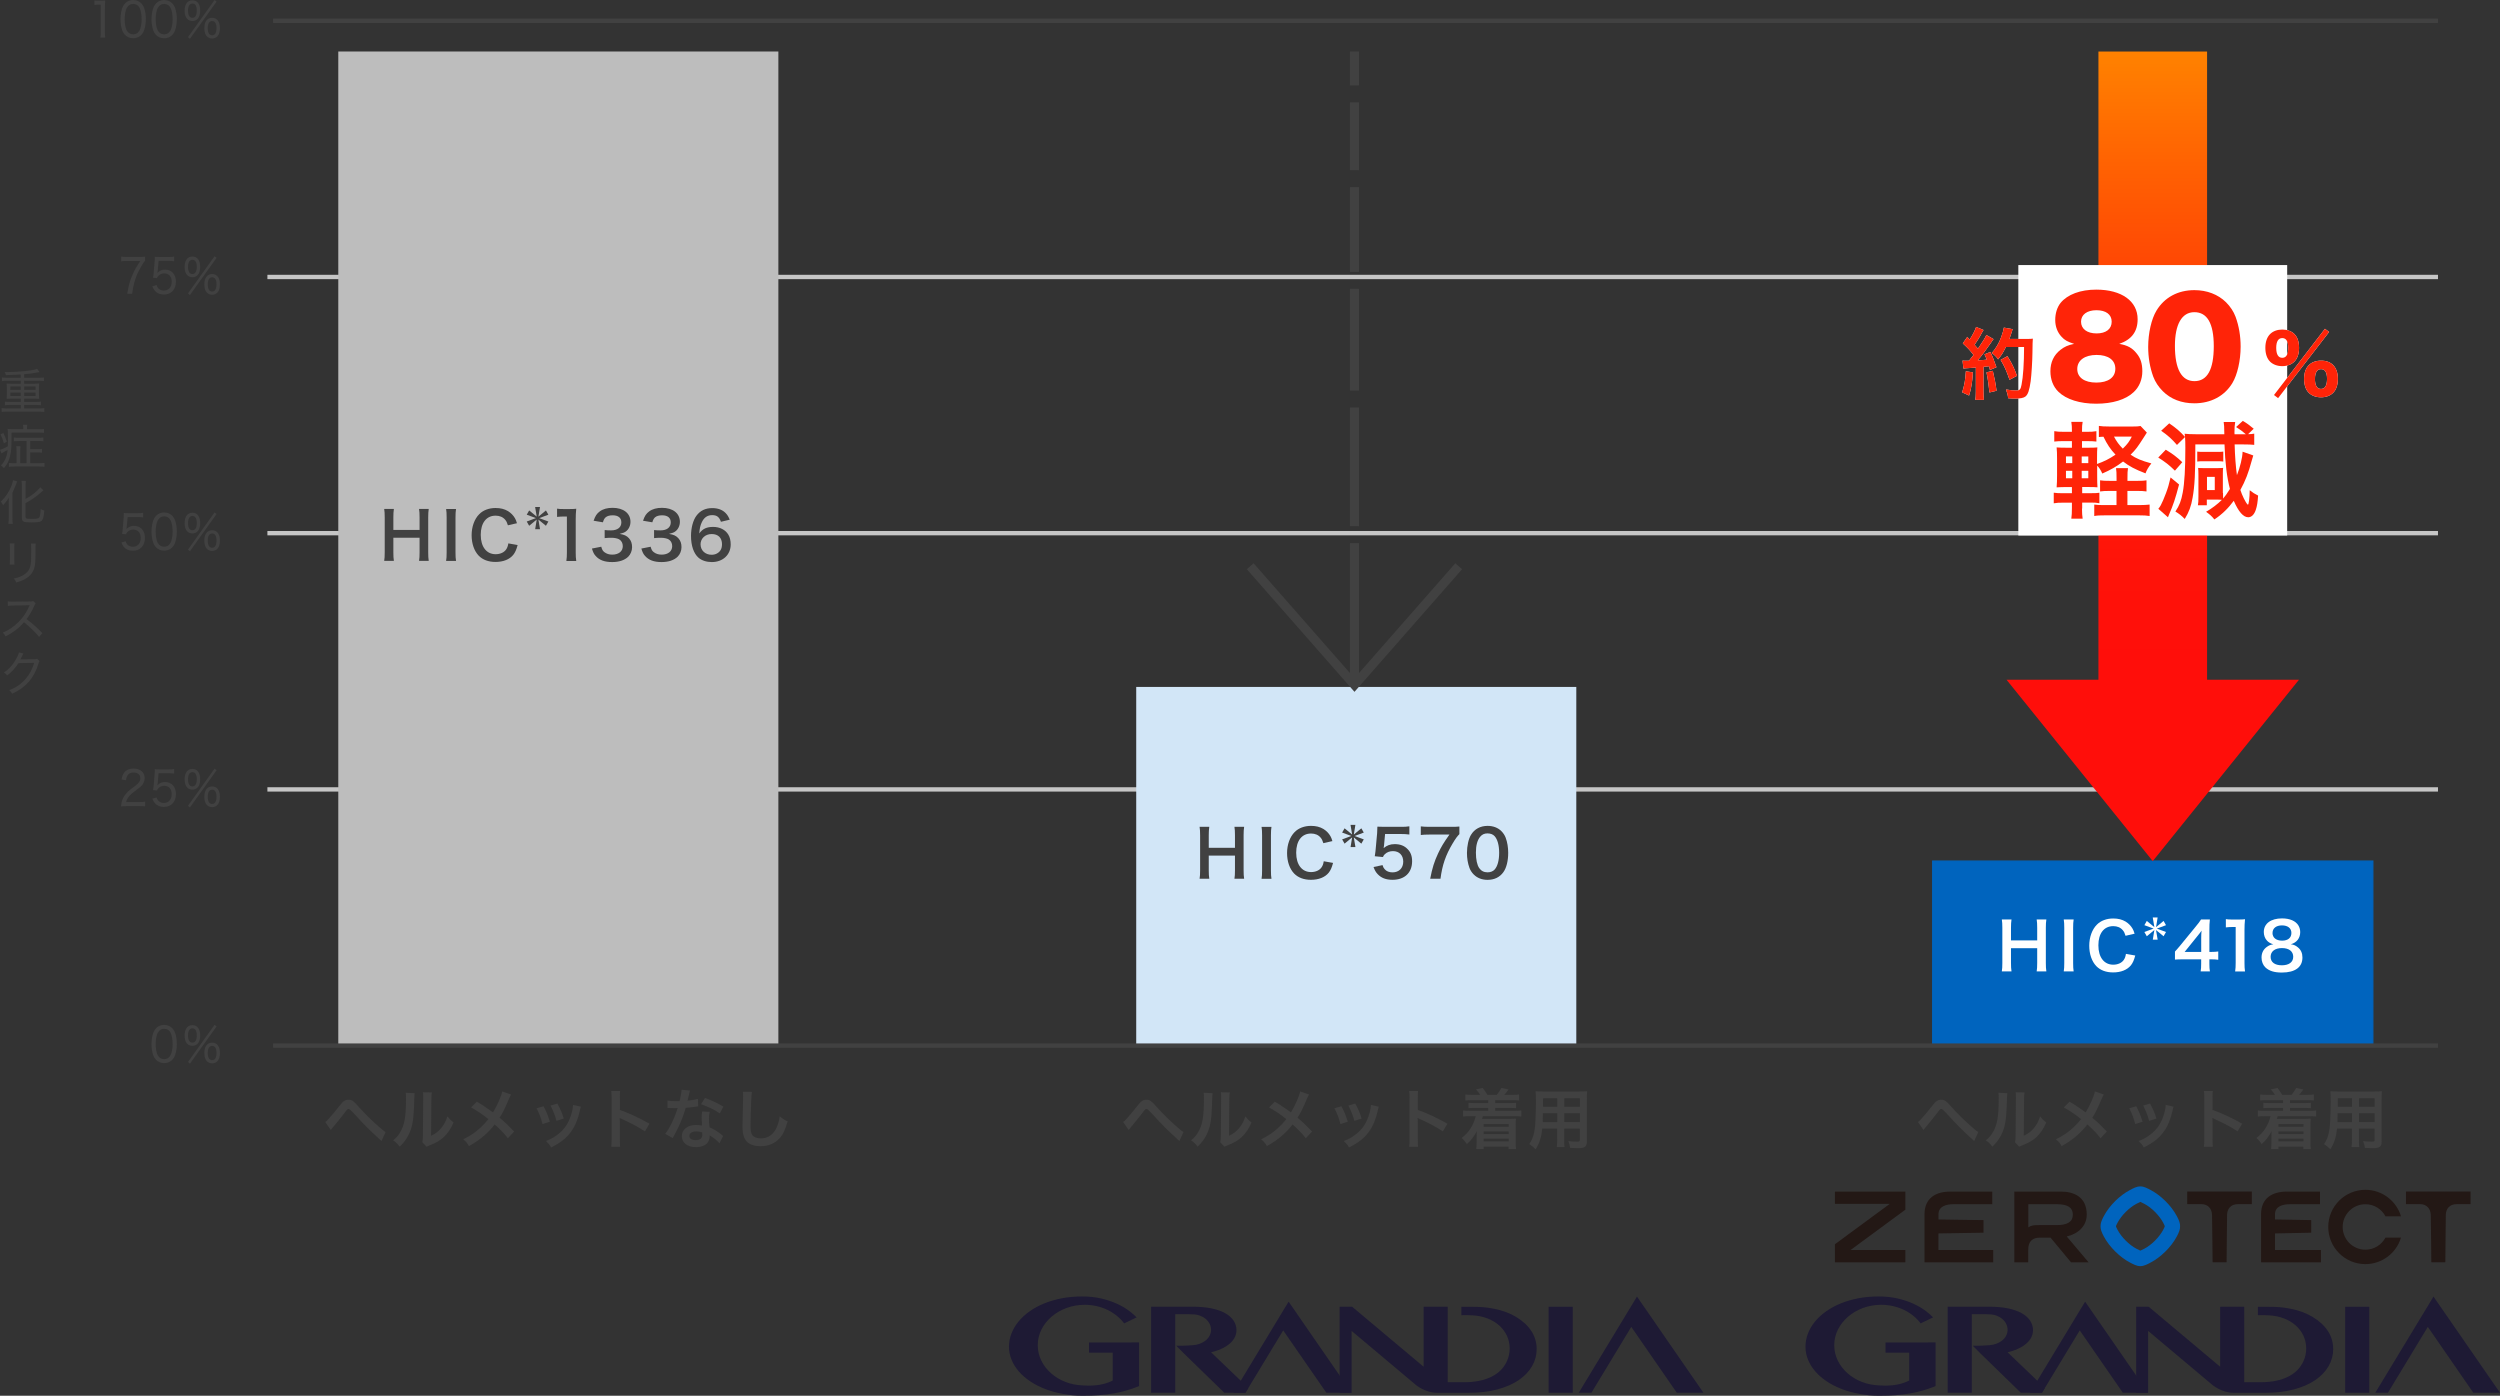<?xml version="1.0" encoding="UTF-8"?>
<svg id="_レイヤー_2" data-name="レイヤー 2" xmlns="http://www.w3.org/2000/svg" xmlns:xlink="http://www.w3.org/1999/xlink" viewBox="0 0 575.24 321.15">
  <rect x="0" y="0" width="575.24" height="321.15" fill="#333333" stroke="none"/>
  <defs>
    <linearGradient id="_名称未設定グラデーション_7" data-name="名称未設定グラデーション 7" x1="495.34" y1="198.14" x2="495.34" y2="11.85" gradientUnits="userSpaceOnUse">
      <stop offset=".25" stop-color="#ff0e0a"/>
      <stop offset=".37" stop-color="#ff1309"/>
      <stop offset=".52" stop-color="#ff2208"/>
      <stop offset=".53" stop-color="#ff2408"/>
      <stop offset=".65" stop-color="#ff3506"/>
      <stop offset=".87" stop-color="#ff6402"/>
      <stop offset="1" stop-color="#ff8200"/>
    </linearGradient>
  </defs>
  <g id="_デザイン" data-name="デザイン">
    <g>
      <path d="m74.84,258.16c.24-.17.36-.25.54-.45.43-.43,1.9-2.17,2.68-3.18.51-.67.83-1,1.12-1.19.31-.21.66-.3,1.02-.3.74,0,1.1.24,2.24,1.53,1.54,1.73,3.09,3.25,4.86,4.8.79.68,1.07.9,1.42,1.12l-.94,2.06c-3-2.76-3.67-3.42-6.34-6.34q-.96-1.05-1.21-1.05c-.24,0-.3.04-.92.87-.63.84-1.63,2.08-2.69,3.34-.22.25-.3.36-.51.63l-1.27-1.84Z" style="fill: #414141; stroke-width: 0px;"/>
      <path d="m95.4,251.55q-.06.42-.15,3.36c-.11,2.92-.43,4.62-1.21,6.16-.51,1.04-1.08,1.8-2.07,2.77-.58-.75-.81-.97-1.51-1.45.74-.6,1.09-1.01,1.54-1.73,1.08-1.73,1.42-3.66,1.42-7.86,0-.82,0-.96-.06-1.36l2.04.1Zm3.97-.18c-.08.44-.09.69-.11,1.43l-.07,8.53c1.05-.5,1.65-.95,2.29-1.71.69-.81,1.12-1.64,1.47-2.75.52.67.72.87,1.41,1.41-.62,1.48-1.4,2.61-2.39,3.49-.85.73-1.63,1.19-3.19,1.8-.33.12-.45.18-.65.27l-.96-1.02c.11-.43.12-.76.14-1.59l.07-8.46v-.45c0-.38-.01-.7-.06-.99l2.04.03Z" style="fill: #414141; stroke-width: 0px;"/>
      <path d="m117.6,251.86c-.17.29-.23.4-.53,1.08-.94,2.23-1.53,3.38-2.12,4.24,1.26,1.06,2.04,1.8,3.35,3.18l-1.44,1.54c-.78-1.02-1.68-1.95-3.04-3.17-.64.85-1.42,1.69-2.34,2.5-1.08.94-2.04,1.62-3.57,2.48-.41-.72-.65-.99-1.32-1.56,1.67-.83,2.7-1.52,3.88-2.6.72-.64,1.32-1.29,1.91-2.04-1.2-.99-2.64-1.96-3.98-2.7l1.32-1.32c1.09.65,1.74,1.06,2.47,1.59q1.12.81,1.25.89c.96-1.58,1.92-3.75,2.12-4.83l2.04.71Z" style="fill: #414141; stroke-width: 0px;"/>
      <path d="m125.06,254.55c.63,1.15.93,1.88,1.47,3.55l-1.7.54c-.39-1.52-.69-2.31-1.37-3.63l1.59-.46Zm8.61.1c-.09.23-.12.3-.21.76-.44,2.04-1.11,3.69-2.07,5-1.11,1.51-2.35,2.49-4.57,3.61-.39-.66-.57-.88-1.2-1.48,1.05-.41,1.67-.73,2.55-1.38,1.75-1.27,2.76-2.81,3.41-5.21.19-.73.27-1.26.27-1.72l1.83.42Zm-5.42-.72c.79,1.48,1.08,2.15,1.46,3.45l-1.67.52c-.29-1.14-.74-2.29-1.37-3.52l1.58-.45Z" style="fill: #414141; stroke-width: 0px;"/>
      <path d="m140.64,263.85c.08-.48.09-.88.09-1.68v-9.61c0-.73-.03-1.12-.09-1.53h2.05c-.06.45-.06.65-.06,1.57v2.79c2.05.72,4.41,1.81,6.81,3.17l-1.05,1.77c-1.25-.85-2.8-1.71-5.31-2.86-.34-.17-.39-.18-.51-.25.04.42.06.6.06,1.02v3.96c0,.78.01,1.17.06,1.66h-2.05Z" style="fill: #414141; stroke-width: 0px;"/>
      <path d="m158.76,250.93q-.09.29-.24,1.01c-.08.36-.15.66-.32,1.32,1.04-.1,1.82-.24,2.4-.42l.04,1.72c-.17.02-.2.02-.48.08-.54.09-1.45.19-2.38.27-.43,1.5-.97,2.92-1.65,4.35-.35.74-.48,1.01-1.05,2.06q-.2.36-.29.54l-1.73-.96c.53-.69.95-1.37,1.46-2.4.58-1.2.84-1.81,1.41-3.54-.67.02-.76.02-.95.02-.19,0-.28,0-.6-.02l-.79-.02v-1.71c.54.11,1.11.14,2.02.14.18,0,.44,0,.77-.02.25-1.06.42-1.96.45-2.61l1.92.19Zm6.79,12.15c-.54-.65-1.41-1.35-2.29-1.86.02.13.03.24.03.3,0,.56-.25,1.2-.64,1.59-.53.54-1.42.84-2.49.84-1.98,0-3.27-.99-3.27-2.52s1.33-2.58,3.24-2.58c.45,0,.77.03,1.4.13-.04-.69-.08-1.27-.08-1.72,0-.58.03-1.02.12-1.52l1.74.09c-.15.55-.18.9-.18,1.51s.03,1.2.13,2.06c1.08.48,1.23.55,2.37,1.38.23.15.29.21.53.4q.12.12.22.21l-.83,1.68Zm-5.32-2.75c-.98,0-1.61.41-1.61,1.04s.54.97,1.47.97c1.02,0,1.51-.42,1.51-1.26,0-.15-.03-.51-.03-.51-.52-.18-.88-.24-1.35-.24Zm5.4-4.15c-1.3-.87-2.64-1.52-4.32-2.1l.9-1.45c1.77.67,2.9,1.2,4.23,2.01l-.81,1.54Z" style="fill: #414141; stroke-width: 0px;"/>
      <path d="m173.03,251.22c-.09.44-.12.87-.18,2.02-.06,1.4-.15,4.44-.15,5.5,0,1.42.09,1.96.39,2.42.34.49,1.07.78,2.01.78,1.62,0,2.92-.92,3.63-2.56.33-.78.53-1.48.69-2.52.81.66,1.08.83,1.81,1.16-.6,2.02-1.05,3-1.79,3.82-1.12,1.27-2.61,1.9-4.5,1.9-1.04,0-2-.24-2.62-.66-1.04-.69-1.47-1.85-1.47-3.85,0-.78.03-2.28.12-6.04.02-.45.02-.76.02-.97,0-.42-.02-.63-.06-1.02l2.1.03Z" style="fill: #414141; stroke-width: 0px;"/>
    </g>
    <g>
      <rect x="356.33" y="300.68" width="5.55" height="19.79" style="fill: #1e1a34; stroke-width: 0px;"/>
      <g>
        <path d="m346.49,313.72c.07-.14.14-.28.21-.42-.09.19-.19.38-.3.56.03-.05.06-.09.09-.14Z" style="fill: #1e1a34; stroke-width: 0px;"/>
        <path d="m346.11,314.32s-.06.09-.09.13c.03-.04.06-.09.09-.13Z" style="fill: #1e1a34; stroke-width: 0px;"/>
        <path d="m346.4,313.86c-.09.16-.19.31-.29.46.1-.15.2-.3.29-.46Z" style="fill: #1e1a34; stroke-width: 0px;"/>
        <path d="m352.38,306.31c-.78-1.24-1.96-2.34-3.5-3.27-1.34-.82-3.16-1.54-5.15-1.91-1.96-.36-2.79-.44-5.5-.44h-1.98v1.94s.87-.07,2.64.03c4.88.28,8.48,3.38,8.48,7.63,0,1.07-.24,2.09-.68,3.01-.06.14-.13.28-.21.42-.03.05-.06.09-.09.14-.09.16-.19.31-.29.46-.03.04-.06.09-.09.13-.45.62-1,1.17-1.65,1.63-.9.64-1.98,1.13-3.2,1.46-.8.22-1.64.35-2.52.43-.48.04-.97.07-1.47.07h-4.06v-2.12s0-11.27,0-11.27v-3.97h-5.54v13.8l-16.44-13.8h-2.89v19.79h2.76v-14.23l14.75,12.4s2.15,1.84,4.92,1.84h7.22c2.47,0,4.69-.26,6.61-.77,1.94-.51,3.59-1.23,4.92-2.13,1.34-.91,2.38-1.99,3.09-3.21.71-1.23,1.07-2.56,1.07-3.96,0-1.48-.4-2.86-1.19-4.1Z" style="fill: #1e1a34; stroke-width: 0px;"/>
      </g>
      <path d="m287.24,319.37l-8.57-8.21c.6-.14,1.17-.32,1.7-.52.83-.32,1.56-.7,2.16-1.14.62-.45,1.11-.96,1.45-1.53.35-.58.53-1.22.53-1.89,0-.8-.23-1.55-.68-2.23-.45-.67-1.11-1.25-1.97-1.72-.84-.46-1.89-.83-3.12-1.08-1.22-.25-2.65-.38-4.26-.38h-9.61v19.79h5.55v-18.06h3.27c.23,0,.45.01.66.03.02,0,.05,0,.07,0,2.34,0,4.24,1.59,4.24,3.55s-1.9,3.41-4.24,3.55c-.73.04-1.82.12-2.46.12h-1.31l1.82,1.83,9.23,8.98h4.87l.67-1.1Z" style="fill: #1e1a34; stroke-width: 0px;"/>
      <path d="m260.34,308.9h-9.76v2.35h5.45v6.4c-.68.35-1.44.63-2.28.83-.97.23-2.07.35-3.28.35-.45,0-.87-.02-1.26-.05-5.79-.16-10.43-4.25-10.43-9.27s4.83-9.28,10.79-9.28c3.82,0,7.18,1.71,9.09,4.28l2.87-1.39c-.46-.46-.96-.91-1.52-1.34-.86-.67-1.86-1.27-2.97-1.78-1.11-.51-2.34-.92-3.67-1.23-1.33-.31-2.81-.46-4.39-.46s-3.2.14-4.66.42c-1.45.28-2.81.68-4.05,1.18-1.24.51-2.37,1.12-3.37,1.83-1,.71-1.86,1.5-2.55,2.35-.7.85-1.24,1.78-1.62,2.75-.38.98-.57,2-.57,3.03s.2,2.05.6,3.02c.39.96.96,1.87,1.69,2.7.72.83,1.61,1.6,2.64,2.28,1.02.68,2.18,1.26,3.44,1.75,1.25.48,2.64.86,4.12,1.12,1.48.26,2.81.4,4.43.4,1.51,0,2.66-.04,3.87-.13,1.21-.09,2.34-.22,3.34-.4,1.01-.18,1.96-.39,2.84-.65.87-.25,1.75-.55,2.6-.88l.37-.15v-10.05h-1.77Z" style="fill: #1e1a34; stroke-width: 0px;"/>
      <polygon points="301.55 306.81 301.55 306.81 301.43 306.64 297.32 300.68 297.32 300.68 296.5 299.51 295.79 300.68 295.79 300.68 283.82 320.47 286.57 320.47 295.26 306.12 305.19 320.47 310.99 320.47 301.55 306.81" style="fill: #1e1a34; stroke-width: 0px;"/>
      <polygon points="381.99 306.05 381.99 306.05 380.77 304.27 377.52 299.58 377.52 299.58 376.66 298.33 375.91 299.58 375.91 299.58 363.26 320.47 366.18 320.47 375.35 305.31 385.83 320.47 391.96 320.47 381.99 306.05" style="fill: #1e1a34; stroke-width: 0px;"/>
    </g>
    <g>
      <path d="m35.86,243.8c-.28-.31-.49-.66-.61-1.03-.26-.77-.39-1.64-.39-2.53,0-1.18.23-2.37.59-3,.5-.92,1.3-1.41,2.33-1.41.77,0,1.44.29,1.91.81.28.31.49.67.61,1.03.26.77.39,1.63.39,2.55,0,1.32-.27,2.52-.71,3.2-.52.79-1.26,1.19-2.22,1.19-.77,0-1.41-.27-1.9-.81Zm.69-6.51c-.21.25-.36.53-.44.81-.19.64-.29,1.36-.29,2.15,0,.99.19,2.05.46,2.54.34.62.84.92,1.49.92.48,0,.9-.18,1.19-.51.21-.24.38-.54.47-.87.2-.66.29-1.35.29-2.12,0-.94-.18-1.99-.43-2.5-.32-.66-.83-.99-1.53-.99-.51,0-.9.18-1.21.56Z" style="fill: #414141; stroke-width: 0px;"/>
      <path d="m43.04,240.12c-.36-.39-.56-1.03-.56-1.84s.19-1.46.56-1.88c.3-.33.74-.52,1.23-.52,1.13,0,1.79.87,1.79,2.37,0,.84-.19,1.47-.56,1.87-.31.34-.74.52-1.23.52s-.93-.18-1.23-.52Zm6.34-4.31l.45.37-6.13,8.56-.44-.39,6.12-8.55Zm-6.12,2.43c0,1.08.36,1.67,1.01,1.67s1.01-.59,1.01-1.67-.37-1.62-1.01-1.62-1.01.59-1.01,1.62Zm4.32,5.91c-.37-.38-.56-1.03-.56-1.87,0-1.49.66-2.37,1.79-2.37s1.79.87,1.79,2.37c0,.84-.19,1.47-.56,1.87-.31.34-.74.52-1.23.52s-.92-.18-1.23-.52Zm.22-1.88c0,1.08.36,1.67,1.01,1.67s1.01-.59,1.01-1.67-.37-1.62-1.01-1.62-1.01.59-1.01,1.62Z" style="fill: #414141; stroke-width: 0px;"/>
    </g>
    <g>
      <path d="m29.01,185.5c-.67,0-.83.01-1.16.04.1-.84.13-1.01.28-1.43.26-.73.68-1.35,1.32-1.97.33-.32.57-.51,1.56-1.24.95-.7,1.28-1.18,1.28-1.84,0-.8-.61-1.31-1.56-1.31-.65,0-1.12.23-1.41.69-.18.29-.26.55-.34,1.09l-1.01-.17c.14-.79.31-1.21.65-1.64.47-.58,1.18-.88,2.1-.88,1.56,0,2.57.87,2.57,2.21,0,.52-.17,1.03-.47,1.43-.32.44-.57.66-1.71,1.5-1.32.97-1.83,1.6-2.09,2.57h3.09c.53,0,.94-.02,1.29-.08v1.07c-.43-.04-.77-.06-1.31-.06h-3.08Z" style="fill: #414141; stroke-width: 0px;"/>
      <path d="m36.29,180.19q0,.19-.07.5c.49-.51,1.05-.75,1.74-.75,1.52,0,2.52,1.09,2.52,2.75,0,1.83-1.08,2.98-2.79,2.98-.84,0-1.51-.27-2.01-.81-.26-.29-.4-.53-.63-1.08l.98-.29c.1.32.17.46.31.65.32.4.8.62,1.36.62,1.09,0,1.81-.8,1.81-2.02s-.66-1.94-1.77-1.94c-.5,0-1.01.23-1.36.63-.13.14-.18.23-.27.46l-.89-.09c.08-.5.11-.7.14-1.14l.22-2.55c.04-.36.04-.44.04-.75,0-.03,0-.04-.02-.38.3.04.5.05,1.07.05h2.16c.59,0,.83-.02,1.24-.09v1.07c-.4-.07-.73-.09-1.23-.09h-2.35l-.2,2.28Z" style="fill: #414141; stroke-width: 0px;"/>
      <path d="m43.04,181.17c-.36-.39-.56-1.03-.56-1.84s.19-1.46.56-1.88c.3-.33.74-.52,1.23-.52,1.13,0,1.79.87,1.79,2.37,0,.84-.19,1.47-.56,1.87-.31.34-.74.52-1.23.52s-.93-.18-1.23-.52Zm6.34-4.31l.45.37-6.13,8.56-.44-.39,6.12-8.55Zm-6.12,2.43c0,1.08.36,1.67,1.01,1.67s1.01-.59,1.01-1.67-.37-1.62-1.01-1.62-1.01.59-1.01,1.62Zm4.32,5.91c-.37-.38-.56-1.03-.56-1.87,0-1.49.66-2.37,1.79-2.37s1.79.87,1.79,2.37c0,.84-.19,1.47-.56,1.87-.31.34-.74.52-1.23.52s-.92-.18-1.23-.52Zm.22-1.88c0,1.08.36,1.67,1.01,1.67s1.01-.59,1.01-1.67-.37-1.62-1.01-1.62-1.01.59-1.01,1.62Z" style="fill: #414141; stroke-width: 0px;"/>
    </g>
    <g>
      <path d="m29.16,121.24q0,.19-.07.5c.49-.51,1.05-.75,1.74-.75,1.52,0,2.52,1.09,2.52,2.75,0,1.83-1.08,2.98-2.79,2.98-.84,0-1.51-.27-2.01-.81-.26-.29-.4-.53-.63-1.08l.98-.29c.1.32.17.46.31.65.32.4.8.62,1.36.62,1.09,0,1.81-.8,1.81-2.02s-.66-1.94-1.77-1.94c-.5,0-1.01.23-1.36.63-.13.14-.18.23-.27.46l-.89-.09c.08-.5.11-.7.14-1.14l.22-2.55c.04-.36.04-.44.04-.75,0-.03,0-.04-.02-.38.3.04.5.05,1.07.05h2.16c.59,0,.83-.02,1.24-.09v1.07c-.4-.07-.73-.09-1.23-.09h-2.35l-.2,2.28Z" style="fill: #414141; stroke-width: 0px;"/>
      <path d="m35.86,125.89c-.28-.31-.49-.66-.61-1.03-.26-.77-.39-1.64-.39-2.53,0-1.18.23-2.37.59-3,.5-.92,1.3-1.41,2.33-1.41.77,0,1.44.29,1.91.81.28.31.49.67.61,1.03.26.77.39,1.63.39,2.55,0,1.32-.27,2.52-.71,3.2-.52.79-1.26,1.19-2.22,1.19-.77,0-1.41-.27-1.9-.81Zm.69-6.51c-.21.25-.36.53-.44.81-.19.64-.29,1.36-.29,2.15,0,.99.19,2.05.46,2.54.34.62.84.92,1.49.92.48,0,.9-.18,1.19-.51.21-.24.38-.54.47-.87.2-.66.29-1.35.29-2.12,0-.94-.18-1.99-.43-2.5-.32-.66-.83-.99-1.53-.99-.51,0-.9.18-1.21.56Z" style="fill: #414141; stroke-width: 0px;"/>
      <path d="m43.04,122.22c-.36-.39-.56-1.03-.56-1.84s.19-1.46.56-1.88c.3-.33.74-.52,1.23-.52,1.13,0,1.79.87,1.79,2.37,0,.84-.19,1.47-.56,1.87-.31.34-.74.52-1.23.52s-.93-.18-1.23-.52Zm6.34-4.31l.45.37-6.13,8.56-.44-.39,6.12-8.55Zm-6.12,2.43c0,1.08.36,1.67,1.01,1.67s1.01-.59,1.01-1.67-.37-1.62-1.01-1.62-1.01.59-1.01,1.62Zm4.32,5.91c-.37-.38-.56-1.03-.56-1.87,0-1.49.66-2.37,1.79-2.37s1.79.87,1.79,2.37c0,.84-.19,1.47-.56,1.87-.31.34-.74.52-1.23.52s-.92-.18-1.23-.52Zm.22-1.88c0,1.08.36,1.67,1.01,1.67s1.01-.59,1.01-1.67-.37-1.62-1.01-1.62-1.01.59-1.01,1.62Z" style="fill: #414141; stroke-width: 0px;"/>
    </g>
    <g>
      <path d="m33.37,60c-.21.21-.4.48-.82,1.21-.85,1.47-1.28,2.45-1.65,3.83-.24.86-.34,1.39-.49,2.56h-1.13c.33-2.01.6-2.99,1.21-4.37.49-1.11.92-1.88,1.79-3.18h-3.21c-.51,0-.8.02-1.18.08v-1.09c.4.05.7.08,1.21.08h3.05c.64,0,.85-.01,1.22-.05v.94Z" style="fill: #414141; stroke-width: 0px;"/>
      <path d="m36.29,62.29q0,.19-.07.5c.49-.51,1.05-.75,1.74-.75,1.52,0,2.52,1.09,2.52,2.75,0,1.83-1.08,2.98-2.79,2.98-.84,0-1.51-.27-2.01-.81-.26-.29-.4-.53-.63-1.08l.98-.29c.1.32.17.46.31.65.32.4.8.62,1.36.62,1.09,0,1.81-.8,1.81-2.02s-.66-1.94-1.77-1.94c-.5,0-1.01.23-1.36.63-.13.14-.18.23-.27.46l-.89-.09c.08-.5.11-.7.14-1.14l.22-2.55c.04-.36.04-.44.04-.75,0-.03,0-.04-.02-.38.3.04.5.05,1.07.05h2.16c.59,0,.83-.02,1.24-.09v1.07c-.4-.07-.73-.09-1.23-.09h-2.35l-.2,2.28Z" style="fill: #414141; stroke-width: 0px;"/>
      <path d="m43.04,63.27c-.36-.39-.56-1.03-.56-1.84s.19-1.46.56-1.88c.3-.33.74-.52,1.23-.52,1.13,0,1.79.87,1.79,2.37,0,.84-.19,1.47-.56,1.87-.31.34-.74.52-1.23.52s-.93-.18-1.23-.52Zm6.34-4.31l.45.37-6.13,8.56-.44-.39,6.12-8.55Zm-6.12,2.43c0,1.08.36,1.67,1.01,1.67s1.01-.59,1.01-1.67-.37-1.62-1.01-1.62-1.01.59-1.01,1.62Zm4.32,5.91c-.37-.38-.56-1.03-.56-1.87,0-1.49.66-2.37,1.79-2.37s1.79.87,1.79,2.37c0,.84-.19,1.47-.56,1.87-.31.34-.74.52-1.23.52s-.92-.18-1.23-.52Zm.22-1.88c0,1.08.36,1.67,1.01,1.67s1.01-.59,1.01-1.67-.37-1.62-1.01-1.62-1.01.59-1.01,1.62Z" style="fill: #414141; stroke-width: 0px;"/>
    </g>
    <g>
      <path d="m21.74.11c.28.04.48.05.88.05h.71c.38,0,.55-.01.89-.05-.06.66-.09,1.22-.09,1.83v5.41c0,.53.02.87.08,1.3h-1.11c.06-.41.08-.78.08-1.3V1.07h-.52c-.34,0-.6.02-.92.07V.11Z" style="fill: #414141; stroke-width: 0px;"/>
      <path d="m28.73,7.99c-.28-.31-.49-.66-.61-1.03-.26-.77-.39-1.64-.39-2.53,0-1.18.23-2.37.59-3C28.82.5,29.62.01,30.65.01c.77,0,1.44.29,1.91.81.28.31.49.67.61,1.03.26.77.39,1.63.39,2.55,0,1.32-.27,2.52-.71,3.2-.52.79-1.26,1.19-2.22,1.19-.77,0-1.41-.27-1.9-.81Zm.69-6.51c-.21.25-.36.53-.44.81-.19.64-.29,1.36-.29,2.15,0,.99.19,2.05.46,2.54.34.62.84.92,1.49.92.48,0,.9-.18,1.19-.51.21-.24.38-.54.47-.87.2-.66.29-1.35.29-2.12,0-.94-.18-1.99-.43-2.5-.32-.66-.83-.99-1.53-.99-.51,0-.9.18-1.21.56Z" style="fill: #414141; stroke-width: 0px;"/>
      <path d="m35.86,7.99c-.28-.31-.49-.66-.61-1.03-.26-.77-.39-1.64-.39-2.53,0-1.18.23-2.37.59-3,.5-.92,1.3-1.41,2.33-1.41.77,0,1.44.29,1.91.81.28.31.49.67.61,1.03.26.77.39,1.63.39,2.55,0,1.32-.27,2.52-.71,3.2-.52.79-1.26,1.19-2.22,1.19-.77,0-1.41-.27-1.9-.81Zm.69-6.51c-.21.25-.36.53-.44.81-.19.64-.29,1.36-.29,2.15,0,.99.19,2.05.46,2.54.34.62.84.92,1.49.92.48,0,.9-.18,1.19-.51.21-.24.38-.54.47-.87.2-.66.29-1.35.29-2.12,0-.94-.18-1.99-.43-2.5-.32-.66-.83-.99-1.53-.99-.51,0-.9.18-1.21.56Z" style="fill: #414141; stroke-width: 0px;"/>
      <path d="m43.04,4.31c-.36-.39-.56-1.03-.56-1.84s.19-1.46.56-1.88c.3-.33.74-.52,1.23-.52,1.13,0,1.79.87,1.79,2.37,0,.84-.19,1.47-.56,1.87-.31.34-.74.52-1.23.52s-.93-.18-1.23-.52Zm6.34-4.31l.45.37-6.13,8.56-.44-.39L49.38,0Zm-6.12,2.43c0,1.08.36,1.67,1.01,1.67s1.01-.59,1.01-1.67-.37-1.62-1.01-1.62-1.01.59-1.01,1.62Zm4.32,5.91c-.37-.38-.56-1.03-.56-1.87,0-1.49.66-2.37,1.79-2.37s1.79.87,1.79,2.37c0,.84-.19,1.47-.56,1.87-.31.34-.74.52-1.23.52s-.92-.18-1.23-.52Zm.22-1.88c0,1.08.36,1.67,1.01,1.67s1.01-.59,1.01-1.67-.37-1.62-1.01-1.62-1.01.59-1.01,1.62Z" style="fill: #414141; stroke-width: 0px;"/>
    </g>
    <g>
      <line x1="560.97" y1="181.64" x2="61.53" y2="181.64" style="fill: none; stroke: #c6c6c6; stroke-miterlimit: 10;"/>
      <line x1="560.97" y1="122.68" x2="61.53" y2="122.68" style="fill: none; stroke: #c6c6c6; stroke-miterlimit: 10;"/>
      <line x1="560.97" y1="63.73" x2="61.53" y2="63.73" style="fill: none; stroke: #c6c6c6; stroke-miterlimit: 10;"/>
    </g>
    <g>
      <path d="m475.55,284.51c2.76-.65,4.6-2.5,4.6-5.03,0-4.19-3.12-5.3-5.9-5.3h-10.76v16.27h3.2v-2.95c0-1.91,1.05-2.72,2.62-2.72h2.51l4.71,5.67h4.04l-5.02-5.94Zm-6.42-2.62c-1.06,0-1.74.04-2.42.51v-5.32h6.52c2.59,0,3.72.8,3.72,2.42s-1.23,2.39-3.72,2.39h-4.1Z" style="fill: #231815; stroke-width: 0px;"/>
      <path d="m523.47,283.81c2.07-.03,8.33-.17,8.33-.17v-2.9s-5.95-.09-8.33-.15v-1.21c0-1.81,1.77-2.3,3.47-2.3h6.88v-2.9h-7.68c-3.31,0-5.88,1.52-5.88,5.21v11.06h13.79v-2.83h-10.58v-3.82Z" style="fill: #231815; stroke-width: 0px;"/>
      <path d="m446.04,283.81c2.07-.03,10.36-.17,10.36-.17v-2.9s-7.97-.09-10.36-.15v-1.21c0-1.81,1.77-2.3,3.47-2.3h8.9v-2.9h-9.71c-3.31,0-5.88,1.52-5.88,5.21v11.06h15.81v-2.83h-12.6v-3.82Z" style="fill: #231815; stroke-width: 0px;"/>
      <path d="m503.27,277.07h3.29c1.47,0,2.39,1.05,2.42,2.48.06,2.96.13,10.89.13,10.89h3.22s.06-7.92.11-10.89c.02-1.38.83-2.48,2.52-2.48h3.18v-2.9h-14.87v2.9Z" style="fill: #231815; stroke-width: 0px;"/>
      <path d="m553.6,277.07h3.29c1.47,0,2.39,1.05,2.42,2.48.06,2.96.13,10.89.13,10.89h3.22s.06-7.92.11-10.89c.02-1.38.83-2.48,2.52-2.48h3.18v-2.9h-14.87v2.9Z" style="fill: #231815; stroke-width: 0px;"/>
      <path d="m548.89,284.76c-.88,1.66-2.62,2.79-4.62,2.79-2.89,0-5.23-2.34-5.23-5.23s2.34-5.23,5.23-5.23c2.01,0,3.75,1.13,4.62,2.79h3.57c-1.05-3.53-4.32-6.11-8.19-6.11-4.72,0-8.55,3.83-8.55,8.55s3.83,8.55,8.55,8.55c3.87,0,7.14-2.58,8.19-6.11h-3.57Z" style="fill: #231815; stroke-width: 0px;"/>
      <polygon points="422.21 274.18 422.21 277 434.83 277 422.21 286.29 422.21 290.45 438.42 290.45 438.42 287.62 425.81 287.62 438.42 278.34 438.42 274.18 422.21 274.18" style="fill: #231815; stroke-width: 0px;"/>
      <path d="m501.63,282.16h0c.02-.69-.23-1.36-.75-2.34-1.35-2.54-3.81-4.84-5.98-5.98-.81-.42-1.56-.85-2.38-.85-.01,0-.03,0-.04,0-.01,0-.03,0-.04,0-.81,0-1.57.42-2.38.85-2.18,1.14-4.64,3.44-5.98,5.98-.52.98-.77,1.65-.75,2.34h0c-.02.7.23,1.36.75,2.34,1.35,2.54,3.81,4.84,5.98,5.98.81.42,1.56.85,2.38.85.01,0,.03,0,.04,0,.01,0,.03,0,.04,0,.81,0,1.57-.42,2.38-.85,2.18-1.14,4.64-3.44,5.98-5.98.52-.98.77-1.65.75-2.34h0Zm-3.9.84c-.89,1.67-2.66,3.45-4.32,4.32l-.14.07c-.25.13-.61.32-.78.38,0,0,0,0,0,0,0,0,0,0,0,0-.17-.06-.53-.25-.78-.38l-.14-.07c-1.66-.87-3.43-2.65-4.32-4.32-.25-.47-.33-.69-.36-.77,0-.02-.02-.04-.01-.07,0-.03.02-.05.01-.07.03-.09.11-.3.36-.77.89-1.67,2.66-3.45,4.32-4.32l.14-.07c.25-.13.61-.32.78-.38,0,0,0,0,0,0,0,0,0,0,0,0,.17.06.53.25.78.38l.14.07c1.66.87,3.43,2.65,4.32,4.32.25.47.33.69.36.77,0,.02.02.04.01.07,0,.03-.02.05-.01.07-.03.09-.11.3-.36.77Z" style="fill: #0064be; stroke-width: 0px;"/>
    </g>
    <g>
      <rect x="539.61" y="300.68" width="5.55" height="19.79" style="fill: #1e1a34; stroke-width: 0px;"/>
      <g>
        <path d="m529.76,313.72c.07-.14.14-.28.21-.42-.09.19-.19.38-.3.56.03-.05.06-.09.09-.14Z" style="fill: #1e1a34; stroke-width: 0px;"/>
        <path d="m529.38,314.32s-.06.09-.09.13c.03-.04.06-.09.09-.13Z" style="fill: #1e1a34; stroke-width: 0px;"/>
        <path d="m529.67,313.86c-.09.16-.19.31-.29.46.1-.15.2-.3.29-.46Z" style="fill: #1e1a34; stroke-width: 0px;"/>
        <path d="m535.66,306.31c-.78-1.24-1.96-2.34-3.5-3.27-1.34-.82-3.16-1.54-5.15-1.91-1.96-.36-2.79-.44-5.5-.44h-1.98v1.94s.87-.07,2.64.03c4.88.28,8.48,3.38,8.48,7.63,0,1.07-.24,2.09-.68,3.01-.06.14-.13.28-.21.42-.03.05-.06.09-.09.14-.09.16-.19.31-.29.46-.03.04-.06.09-.09.13-.45.62-1,1.17-1.65,1.63-.9.64-1.98,1.13-3.2,1.46-.8.22-1.64.35-2.52.43-.48.04-.97.07-1.47.07h-4.06v-2.12s0-11.27,0-11.27v-3.97h-5.54v13.8l-16.44-13.8h-2.89v19.79h2.76v-14.23l14.75,12.4s2.15,1.84,4.92,1.84h7.22c2.47,0,4.69-.26,6.61-.77,1.94-.51,3.59-1.23,4.92-2.13,1.34-.91,2.38-1.99,3.09-3.21.71-1.23,1.07-2.56,1.07-3.96,0-1.48-.4-2.86-1.19-4.1Z" style="fill: #1e1a34; stroke-width: 0px;"/>
      </g>
      <path d="m470.52,319.37l-8.57-8.21c.6-.14,1.17-.32,1.7-.52.83-.32,1.56-.7,2.16-1.14.62-.45,1.11-.96,1.45-1.53.35-.58.53-1.22.53-1.89,0-.8-.23-1.55-.68-2.23-.45-.67-1.11-1.25-1.97-1.72-.84-.46-1.89-.83-3.12-1.08-1.22-.25-2.65-.38-4.26-.38h-9.61v19.79h5.55v-18.06h3.27c.23,0,.45.01.66.03.02,0,.05,0,.07,0,2.34,0,4.24,1.59,4.24,3.55s-1.9,3.41-4.24,3.55c-.73.04-1.82.12-2.46.12h-1.31l1.82,1.83,9.23,8.98h4.87l.67-1.1Z" style="fill: #1e1a34; stroke-width: 0px;"/>
      <path d="m443.61,308.9h-9.76v2.35h5.45v6.4c-.68.35-1.44.63-2.28.83-.97.23-2.07.35-3.28.35-.45,0-.87-.02-1.26-.05-5.79-.16-10.43-4.25-10.43-9.27s4.83-9.28,10.79-9.28c3.82,0,7.18,1.71,9.09,4.28l2.87-1.39c-.46-.46-.96-.91-1.52-1.34-.86-.67-1.86-1.27-2.97-1.78-1.11-.51-2.34-.92-3.67-1.23-1.33-.31-2.81-.46-4.39-.46s-3.2.14-4.66.42c-1.45.28-2.81.68-4.05,1.18-1.24.51-2.37,1.12-3.37,1.83-1,.71-1.86,1.5-2.55,2.35-.7.85-1.24,1.78-1.62,2.75-.38.98-.57,2-.57,3.03s.2,2.05.6,3.02c.39.96.96,1.87,1.69,2.7.72.83,1.61,1.6,2.64,2.28,1.02.68,2.18,1.26,3.44,1.75,1.25.48,2.64.86,4.12,1.12,1.48.26,2.81.4,4.43.4,1.51,0,2.66-.04,3.87-.13,1.21-.09,2.34-.22,3.34-.4,1.01-.18,1.96-.39,2.84-.65.87-.25,1.75-.55,2.6-.88l.37-.15v-10.05h-1.77Z" style="fill: #1e1a34; stroke-width: 0px;"/>
      <polygon points="484.83 306.81 484.83 306.81 484.71 306.64 480.59 300.68 480.59 300.68 479.78 299.51 479.07 300.68 479.07 300.68 467.09 320.47 469.85 320.47 478.54 306.12 488.46 320.47 494.27 320.47 484.83 306.81" style="fill: #1e1a34; stroke-width: 0px;"/>
      <polygon points="565.27 306.05 565.27 306.05 564.04 304.27 560.79 299.58 560.79 299.58 559.94 298.33 559.19 299.58 559.19 299.58 546.54 320.47 549.45 320.47 558.63 305.31 569.1 320.47 575.24 320.47 565.27 306.05" style="fill: #1e1a34; stroke-width: 0px;"/>
    </g>
    <g>
      <path d="m258.43,258.16c.24-.17.36-.25.54-.45.43-.43,1.9-2.17,2.68-3.18.51-.67.83-1,1.12-1.19.31-.21.66-.3,1.02-.3.74,0,1.1.24,2.24,1.53,1.54,1.73,3.09,3.25,4.86,4.8.79.68,1.07.9,1.42,1.12l-.94,2.06c-3-2.76-3.67-3.42-6.34-6.34q-.96-1.05-1.21-1.05c-.24,0-.3.04-.92.87-.63.84-1.63,2.08-2.69,3.34-.22.25-.3.36-.51.63l-1.27-1.84Z" style="fill: #414141; stroke-width: 0px;"/>
      <path d="m279,251.55q-.06.42-.15,3.36c-.11,2.92-.43,4.62-1.21,6.16-.51,1.04-1.08,1.8-2.07,2.77-.58-.75-.81-.97-1.51-1.45.74-.6,1.09-1.01,1.54-1.73,1.08-1.73,1.42-3.66,1.42-7.86,0-.82,0-.96-.06-1.36l2.04.1Zm3.97-.18c-.08.44-.09.69-.11,1.43l-.07,8.53c1.05-.5,1.65-.95,2.29-1.71.69-.81,1.12-1.64,1.47-2.75.52.67.72.87,1.41,1.41-.62,1.48-1.4,2.61-2.39,3.49-.85.73-1.63,1.19-3.19,1.8-.33.12-.45.18-.65.27l-.96-1.02c.11-.43.12-.76.14-1.59l.07-8.46v-.45c0-.38-.01-.7-.06-.99l2.04.03Z" style="fill: #414141; stroke-width: 0px;"/>
      <path d="m301.2,251.86c-.17.29-.23.4-.53,1.08-.94,2.23-1.53,3.38-2.12,4.24,1.26,1.06,2.04,1.8,3.35,3.18l-1.44,1.54c-.78-1.02-1.68-1.95-3.04-3.17-.64.85-1.42,1.69-2.34,2.5-1.08.94-2.04,1.62-3.57,2.48-.41-.72-.65-.99-1.32-1.56,1.67-.83,2.7-1.52,3.88-2.6.72-.64,1.32-1.29,1.91-2.04-1.2-.99-2.64-1.96-3.98-2.7l1.32-1.32c1.09.65,1.74,1.06,2.47,1.59q1.12.81,1.25.89c.96-1.58,1.92-3.75,2.12-4.83l2.04.71Z" style="fill: #414141; stroke-width: 0px;"/>
      <path d="m308.65,254.55c.63,1.15.93,1.88,1.47,3.55l-1.7.54c-.39-1.52-.69-2.31-1.37-3.63l1.59-.46Zm8.61.1c-.09.23-.12.3-.21.76-.44,2.04-1.11,3.69-2.07,5-1.11,1.51-2.35,2.49-4.57,3.61-.39-.66-.57-.88-1.2-1.48,1.05-.41,1.67-.73,2.55-1.38,1.75-1.27,2.76-2.81,3.41-5.21.19-.73.27-1.26.27-1.72l1.83.42Zm-5.42-.72c.79,1.48,1.08,2.15,1.46,3.45l-1.67.52c-.29-1.14-.74-2.29-1.37-3.52l1.58-.45Z" style="fill: #414141; stroke-width: 0px;"/>
      <path d="m324.24,263.85c.08-.48.09-.88.09-1.68v-9.61c0-.73-.03-1.12-.09-1.53h2.05c-.06.45-.06.65-.06,1.57v2.79c2.05.72,4.41,1.81,6.81,3.17l-1.05,1.77c-1.25-.85-2.8-1.71-5.31-2.86-.34-.17-.39-.18-.51-.25.04.42.06.6.06,1.02v3.96c0,.78.01,1.17.06,1.66h-2.05Z" style="fill: #414141; stroke-width: 0px;"/>
      <path d="m338.68,253.15c-.65,0-1.02.02-1.5.07v-1.39c.43.07.79.09,1.5.09h1.9c-.3-.5-.52-.77-.96-1.25l1.54-.34c.48.63.78,1.06,1.08,1.59h2.17c.33-.39.78-1.06,1.07-1.59l1.62.36c-.44.61-.66.9-.98,1.23h1.89c.72,0,1.08-.02,1.52-.09v1.39c-.45-.06-.86-.07-1.52-.07h-3.97v.66h3.38c.78,0,1.02-.01,1.42-.06v1.24c-.4-.04-.69-.06-1.42-.06h-3.38v.66h4.5c.75,0,1.09-.02,1.51-.08v1.4c-.46-.06-.81-.07-1.51-.07h-7.35c-.06.25-.12.44-.17.61h6.38c.5,0,.93-.02,1.41-.06-.04.47-.06.78-.06,1.43v4.05c0,.66.01,1.06.09,1.53h-1.72v-.56h-5.75v.56h-1.69c.06-.46.09-.85.09-1.47v-1.58c0-.29.01-.84.03-1.06-.71,1.32-1.31,2.1-2.28,2.96-.36-.58-.76-1.04-1.21-1.4,1-.79,1.54-1.38,2.05-2.19.58-.9.88-1.62,1.2-2.82h-1.4c-.75,0-1.08.01-1.51.07v-1.4c.41.06.75.08,1.51.08h4.28v-.66h-3.12c-.74,0-1.02.02-1.42.06v-1.24c.41.04.64.06,1.42.06h3.12v-.66h-3.76Zm2.7,5.5v.63h5.76v-.63h-5.76Zm0,1.68v.62h5.76v-.62h-5.76Zm0,1.67v.61h5.76v-.61h-5.76Z" style="fill: #414141; stroke-width: 0px;"/>
      <path d="m354.87,259.69c-.21,2-.66,3.4-1.53,4.74-.63-.6-.84-.76-1.46-1.18.54-.78.88-1.58,1.09-2.54.15-.71.25-1.48.3-2.29.08-1.26.14-3.39.14-5.16,0-1.08-.02-1.56-.08-2.17.53.04.92.06,1.72.06h8.42c.84,0,1.26-.02,1.72-.06-.04.51-.06.88-.06,1.69v9.85c0,1.25-.45,1.56-2.16,1.56-.46,0-1.23-.03-1.68-.06-.08-.57-.18-.93-.42-1.56.75.08,1.41.12,1.89.12.62,0,.75-.06.75-.38v-2.62h-3.6v2.46c0,.87.01,1.35.07,1.79h-1.77c.06-.45.09-.89.09-1.77v-2.48h-3.45Zm3.45-3.54h-3.31c0,.43-.02.73-.02.94-.01.71-.01.81-.01,1.11h3.34v-2.05Zm0-3.44h-3.27v1.96s3.27,0,3.27,0v-1.96Zm5.21,1.96v-1.96h-3.6v1.96h3.6Zm0,3.52v-2.05h-3.6v2.05h3.6Z" style="fill: #414141; stroke-width: 0px;"/>
    </g>
    <g>
      <path d="m441.31,258.16c.24-.17.36-.25.54-.45.43-.43,1.9-2.17,2.68-3.18.51-.67.83-1,1.12-1.19.31-.21.66-.3,1.02-.3.74,0,1.1.24,2.24,1.53,1.54,1.73,3.09,3.25,4.86,4.8.79.68,1.07.9,1.42,1.12l-.94,2.06c-3-2.76-3.67-3.42-6.34-6.34q-.96-1.05-1.21-1.05c-.24,0-.3.04-.92.87-.63.84-1.63,2.08-2.69,3.34-.22.25-.3.36-.51.63l-1.27-1.84Z" style="fill: #414141; stroke-width: 0px;"/>
      <path d="m461.87,251.55q-.06.42-.15,3.36c-.11,2.92-.43,4.62-1.21,6.16-.51,1.04-1.08,1.8-2.07,2.77-.58-.75-.81-.97-1.51-1.45.74-.6,1.09-1.01,1.54-1.73,1.08-1.73,1.42-3.66,1.42-7.86,0-.82,0-.96-.06-1.36l2.04.1Zm3.97-.18c-.08.44-.09.69-.11,1.43l-.07,8.53c1.05-.5,1.65-.95,2.29-1.71.69-.81,1.12-1.64,1.47-2.75.52.67.72.87,1.41,1.41-.62,1.48-1.4,2.61-2.39,3.49-.85.73-1.63,1.19-3.19,1.8-.33.12-.45.18-.65.27l-.96-1.02c.11-.43.12-.76.14-1.59l.07-8.46v-.45c0-.38-.01-.7-.06-.99l2.04.03Z" style="fill: #414141; stroke-width: 0px;"/>
      <path d="m484.07,251.86c-.17.29-.23.4-.53,1.08-.94,2.23-1.53,3.38-2.12,4.24,1.26,1.06,2.04,1.8,3.35,3.18l-1.44,1.54c-.78-1.02-1.68-1.95-3.04-3.17-.64.85-1.42,1.69-2.34,2.5-1.08.94-2.04,1.62-3.57,2.48-.41-.72-.65-.99-1.32-1.56,1.67-.83,2.7-1.52,3.88-2.6.72-.64,1.32-1.29,1.91-2.04-1.2-.99-2.64-1.96-3.98-2.7l1.32-1.32c1.09.65,1.74,1.06,2.47,1.59q1.12.81,1.25.89c.96-1.58,1.92-3.75,2.12-4.83l2.04.71Z" style="fill: #414141; stroke-width: 0px;"/>
      <path d="m491.53,254.55c.63,1.15.93,1.88,1.47,3.55l-1.7.54c-.39-1.52-.69-2.31-1.37-3.63l1.59-.46Zm8.61.1c-.09.23-.12.3-.21.76-.44,2.04-1.11,3.69-2.07,5-1.11,1.51-2.35,2.49-4.57,3.61-.39-.66-.57-.88-1.2-1.48,1.05-.41,1.67-.73,2.55-1.38,1.75-1.27,2.76-2.81,3.41-5.21.19-.73.27-1.26.27-1.72l1.83.42Zm-5.42-.72c.79,1.48,1.08,2.15,1.46,3.45l-1.67.52c-.29-1.14-.74-2.29-1.37-3.52l1.58-.45Z" style="fill: #414141; stroke-width: 0px;"/>
      <path d="m507.11,263.85c.08-.48.09-.88.09-1.68v-9.61c0-.73-.03-1.12-.09-1.53h2.05c-.06.45-.06.65-.06,1.57v2.79c2.05.72,4.41,1.81,6.81,3.17l-1.05,1.77c-1.25-.85-2.8-1.71-5.31-2.86-.34-.17-.39-.18-.51-.25.04.42.06.6.06,1.02v3.96c0,.78.01,1.17.06,1.66h-2.05Z" style="fill: #414141; stroke-width: 0px;"/>
      <path d="m521.56,253.15c-.65,0-1.02.02-1.5.07v-1.39c.43.07.79.09,1.5.09h1.9c-.3-.5-.52-.77-.96-1.25l1.54-.34c.48.63.78,1.06,1.08,1.59h2.17c.33-.39.78-1.06,1.07-1.59l1.62.36c-.44.61-.66.9-.98,1.23h1.89c.72,0,1.08-.02,1.52-.09v1.39c-.45-.06-.86-.07-1.52-.07h-3.97v.66h3.38c.78,0,1.02-.01,1.42-.06v1.24c-.4-.04-.69-.06-1.42-.06h-3.38v.66h4.5c.75,0,1.09-.02,1.51-.08v1.4c-.46-.06-.81-.07-1.51-.07h-7.35c-.06.25-.12.44-.17.61h6.38c.5,0,.93-.02,1.41-.06-.04.47-.06.78-.06,1.43v4.05c0,.66.01,1.06.09,1.53h-1.72v-.56h-5.75v.56h-1.69c.06-.46.09-.85.09-1.47v-1.58c0-.29.01-.84.03-1.06-.71,1.32-1.31,2.1-2.28,2.96-.36-.58-.76-1.04-1.21-1.4,1-.79,1.54-1.38,2.05-2.19.58-.9.88-1.62,1.2-2.82h-1.4c-.75,0-1.08.01-1.51.07v-1.4c.41.06.75.08,1.51.08h4.28v-.66h-3.12c-.74,0-1.02.02-1.42.06v-1.24c.41.04.64.06,1.42.06h3.12v-.66h-3.76Zm2.7,5.5v.63h5.76v-.63h-5.76Zm0,1.68v.62h5.76v-.62h-5.76Zm0,1.67v.61h5.76v-.61h-5.76Z" style="fill: #414141; stroke-width: 0px;"/>
      <path d="m537.74,259.69c-.21,2-.66,3.4-1.53,4.74-.63-.6-.84-.76-1.46-1.18.54-.78.88-1.58,1.09-2.54.15-.71.25-1.48.3-2.29.08-1.26.14-3.39.14-5.16,0-1.08-.02-1.56-.08-2.17.53.04.92.06,1.72.06h8.42c.84,0,1.26-.02,1.72-.06-.04.51-.06.88-.06,1.69v9.85c0,1.25-.45,1.56-2.16,1.56-.46,0-1.23-.03-1.68-.06-.08-.57-.18-.93-.42-1.56.75.08,1.41.12,1.89.12.62,0,.75-.06.75-.38v-2.62h-3.6v2.46c0,.87.01,1.35.07,1.79h-1.77c.06-.45.09-.89.09-1.77v-2.48h-3.45Zm3.45-3.54h-3.31c0,.43-.02.73-.02.94-.01.71-.01.81-.01,1.11h3.34v-2.05Zm0-3.44h-3.27v1.96s3.27,0,3.27,0v-1.96Zm5.21,1.96v-1.96h-3.6v1.96h3.6Zm0,3.52v-2.05h-3.6v2.05h3.6Z" style="fill: #414141; stroke-width: 0px;"/>
    </g>
    <g>
      <path d="m4.77,86.17q-2.25.12-3.41.15c-.09-.35-.12-.44-.31-.71h.56c1.77,0,4.03-.17,5.51-.4.73-.11,1.04-.19,1.43-.33l.55.74c-.12.01-.58.1-1.4.23-.5.09-1.31.18-2.14.25v.82h3.42c.47,0,.8-.02,1.13-.07v.83c-.29-.04-.65-.07-1.13-.07h-3.42v.68h2.57c.38,0,.62-.01.88-.04-.03.29-.04.47-.04.77v1.99c0,.31.01.48.04.76-.26-.03-.51-.04-.88-.04h-2.57v.75h2.74c.48,0,.81-.02,1.13-.07v.84c-.31-.04-.66-.07-1.13-.07h-2.74v.8h3.49c.48,0,.8-.02,1.14-.07v.88c-.35-.04-.65-.07-1.14-.07H1.51c-.48,0-.83.02-1.13.07v-.88c.31.04.68.07,1.13.07h3.27v-.8h-2.52c-.47,0-.81.02-1.13.07v-.84c.32.04.69.07,1.13.07h2.52v-.75h-2.37c-.38,0-.62.01-.88.04.03-.32.04-.45.04-.76v-1.99c0-.31-.01-.47-.04-.77.26.03.5.04.88.04h2.37v-.68H1.57c-.5,0-.81.02-1.14.07v-.83c.3.04.69.07,1.14.07h3.2v-.76Zm-2.4,2.76v.77h2.4v-.77h-2.4Zm0,1.41v.77h2.4v-.77h-2.4Zm3.19-.64h2.62v-.77h-2.62v.77Zm0,1.41h2.62v-.77h-2.62v.77Z" style="fill: #414141; stroke-width: 0px;"/>
      <path d="m5.36,98.6c0-.41-.02-.63-.07-.86h.98c-.04.25-.06.42-.06.87v.17h2.67c.55,0,.89-.02,1.24-.07v.89c-.36-.04-.62-.06-1.23-.06H2.65v1.86c0,2.09-.19,3.42-.64,4.52-.31.75-.62,1.25-1.11,1.8-.21-.26-.37-.42-.68-.62.95-1.01,1.39-2.05,1.53-3.58-.34.21-.62.37-1.17.66-.1.06-.15.09-.24.14l-.34-.83c.38-.08,1.09-.38,1.8-.79.02-.48.03-.75.03-1.12v-.3c0-.31-.01-.71-.01-1.19,0-.79-.01-1.03-.07-1.4.38.04.69.05,1.28.05h2.32v-.18Zm-4.59,1.02c.36.73.55,1.19.8,2.02l-.67.37c-.23-.85-.41-1.32-.78-2.04l.65-.36Zm5.35,1.86h-1.82c-.48,0-.79.01-1.11.04v-.85c.34.04.61.06,1.11.06h4.58c.44,0,.79-.02,1.1-.07v.87c-.32-.04-.64-.06-1.09-.06h-1.94v1.88h1.73c.47,0,.7-.01.98-.06v.87c-.3-.04-.52-.06-.97-.06h-1.74v2.48h2.08c.51,0,.87-.02,1.2-.07v.9c-.33-.04-.7-.07-1.21-.07H3.31c-.55,0-.92.02-1.25.07v-.89c.27.04.54.06,1.07.06h.68v-2.81c0-.4-.02-.74-.07-1.09h.97c-.03.32-.06.68-.06,1.09v2.81h1.46v-5.12Z" style="fill: #414141; stroke-width: 0px;"/>
      <path d="m2.01,115.83c0-.54,0-.74.02-1.31-.31.55-.73,1.09-1.32,1.74-.14-.31-.31-.58-.51-.83,1.11-1.11,1.88-2.24,2.43-3.62.23-.59.31-.88.36-1.32l.96.27q-.07.14-.24.62c-.19.51-.4,1.01-.85,2.01v5.8c0,.43.02.91.07,1.35h-1c.05-.45.08-.87.08-1.38v-3.34Zm3.88,3.14c0,.36.17.42,1.34.42s1.62-.07,1.77-.26c.19-.24.29-.79.36-2,.35.2.56.29.84.35-.12,1.27-.26,1.93-.52,2.24-.3.39-.84.48-2.56.48s-2.09-.15-2.09-1.06v-7.28c0-.48-.03-.94-.07-1.22h.99c-.04.31-.07.73-.07,1.22v2.94c.63-.32,1.3-.76,1.92-1.24.69-.56,1.09-.95,1.46-1.44l.71.7q-.13.11-.62.54c-.95.87-2.05,1.63-3.48,2.41v3.2Z" style="fill: #414141; stroke-width: 0px;"/>
      <path d="m3.32,125.05c-.03.24-.04.58-.04,1.03v2.7c0,.56.01.83.04,1.11h-1.09c.04-.32.05-.6.05-1.11v-2.68c0-.52-.01-.76-.05-1.05h1.09Zm4.91.01c-.04.29-.06.48-.06,1.08v1.24c0,1.74-.09,2.71-.29,3.36-.31,1.04-1.01,1.87-2.1,2.49-.54.3-1.08.51-2.05.79-.14-.38-.22-.52-.55-.91,1.14-.24,1.73-.46,2.35-.89,1.07-.71,1.46-1.43,1.6-2.93.03-.47.04-.72.04-1.96v-1.18c0-.67-.01-.82-.04-1.09h1.09Z" style="fill: #414141; stroke-width: 0px;"/>
      <path d="m8.99,146.54c-.85-1.07-2.18-2.35-3.47-3.36-.73.83-1.3,1.35-2.09,1.94-.76.55-1.33.9-2.15,1.31-.21-.4-.31-.54-.64-.87,1.42-.59,2.53-1.34,3.64-2.46,1.03-1.03,1.92-2.34,2.44-3.61.03-.08.03-.09.07-.14.01-.03.02-.04.03-.09q-.13.01-3.74.07c-.59.01-.87.03-1.27.09l-.03-1.05c.34.06.56.07,1.05.07h.24l3.81-.04c.45-.01.57-.02.78-.1l.54.55c-.12.14-.21.29-.32.55-.56,1.27-1.06,2.11-1.77,3.06,1.39,1.03,2.39,1.93,3.65,3.23l-.78.86Z" style="fill: #414141; stroke-width: 0px;"/>
      <path d="m5.41,150.36c-.1.13-.11.13-.24.43-.26.56-.35.74-.48.96q.09-.02.28-.03h.13c1.54-.02,2.48-.03,2.81-.04.4-.01.46-.02.64-.09l.54.53c-.1.14-.11.17-.24.57-.48,1.62-1.26,3.08-2.21,4.17-1.01,1.15-2.22,2.02-3.85,2.76-.21-.39-.32-.52-.66-.8,1.66-.67,2.81-1.47,3.85-2.71.83-.97,1.49-2.21,1.88-3.59l-3.6.06c-.7,1.1-1.56,2.04-2.61,2.84-.24-.33-.36-.44-.75-.67,1.19-.79,2-1.69,2.78-3.07.41-.7.6-1.18.66-1.56l1.08.25Z" style="fill: #414141; stroke-width: 0px;"/>
    </g>
    <g>
      <rect x="77.84" y="11.85" width="101.26" height="228.73" style="fill: #bdbdbd; stroke-width: 0px;"/>
      <rect x="261.44" y="158.06" width="101.26" height="82.53" style="fill: #d2e6f7; stroke-width: 0px;"/>
      <rect x="444.71" y="198.14" width="101.26" height="42.45" style="fill: #0064be; stroke: #0064be; stroke-miterlimit: 10; stroke-width: .3px;"/>
    </g>
    <g>
      <line x1="62.84" y1="240.59" x2="560.97" y2="240.59" style="fill: none; stroke: #414141; stroke-miterlimit: 10;"/>
      <line x1="62.84" y1="4.78" x2="560.97" y2="4.78" style="fill: none; stroke: #414141; stroke-miterlimit: 10;"/>
    </g>
    <g>
      <path d="m98.65,117.12c-.09.62-.12,1.07-.12,1.92v8.08c0,.87.03,1.3.12,1.94h-2.23c.09-.58.12-1.05.12-1.94v-3.39h-6.03v3.39c0,.87.03,1.32.12,1.94h-2.23c.09-.57.12-1.05.12-1.94v-8.07c0-.88-.03-1.35-.12-1.94h2.23c-.09.63-.12,1.12-.12,1.92v2.9h6.03v-2.88c0-.85-.03-1.4-.12-1.94h2.23Z" style="fill: #414141; stroke-width: 0px;"/>
      <path d="m104.93,117.12c-.09.57-.12,1.04-.12,1.94v8.07c0,.88.03,1.36.12,1.94h-2.28c.09-.57.12-1.05.12-1.94v-8.07c0-.93-.03-1.33-.12-1.94h2.28Z" style="fill: #414141; stroke-width: 0px;"/>
      <path d="m119.1,125.42c-.29,1.08-.55,1.67-1,2.25-.86,1.05-2.29,1.63-4.09,1.63-1.63,0-2.94-.5-3.86-1.44-1.05-1.09-1.63-2.79-1.63-4.71s.63-3.72,1.75-4.84c.9-.92,2.25-1.42,3.75-1.42,1.17,0,2.05.23,2.88.72.67.42,1.21.97,1.59,1.63.18.31.29.58.46,1.15l-2.08.48c-.21-.66-.34-.94-.64-1.29-.51-.61-1.26-.93-2.19-.93-2.13,0-3.42,1.67-3.42,4.42s1.32,4.45,3.42,4.45c1.05,0,1.95-.4,2.43-1.11.25-.38.38-.69.5-1.38l2.14.38Z" style="fill: #414141; stroke-width: 0px;"/>
      <path d="m123.88,118.89l1.74-1.44.56.98-2.11.79,2.11.78-.56.98-1.74-1.43.38,2.22h-1.12l.36-2.23-1.74,1.44-.56-.98,2.12-.79-2.12-.78.56-.98,1.74,1.43-.37-2.22h1.12l-.36,2.23Z" style="fill: #414141; stroke-width: 0px;"/>
      <path d="m130.32,129.06c.09-.58.12-1.17.12-1.95v-8.26h-.72c-.55,0-.99.03-1.54.09v-1.9c.46.08.79.09,1.5.09h1.38c.77,0,.99-.01,1.53-.07-.09.88-.12,1.57-.12,2.48v7.59c0,.79.03,1.33.12,1.95h-2.26Z" style="fill: #414141; stroke-width: 0px;"/>
      <path d="m138.35,125.81c.2.69.33.93.71,1.23.5.39,1.09.58,1.81.58,1.49,0,2.43-.77,2.43-1.95,0-.69-.3-1.26-.84-1.57-.36-.21-1.07-.36-1.73-.36s-1.09.02-1.6.08v-1.86c.48.06.81.08,1.46.08,1.5,0,2.38-.69,2.38-1.85,0-1.03-.71-1.62-1.98-1.62-.73,0-1.27.16-1.63.46-.3.28-.45.54-.63,1.15l-2.14-.36c.38-1.11.72-1.63,1.42-2.15.76-.56,1.74-.82,2.94-.82,2.5,0,4.12,1.26,4.12,3.21,0,.9-.39,1.73-1.04,2.21-.33.25-.66.38-1.46.58,1.07.17,1.62.42,2.15,1,.5.56.72,1.19.72,2.07,0,.81-.34,1.64-.9,2.19-.83.79-2.08,1.22-3.69,1.22-1.75,0-2.96-.45-3.81-1.43-.38-.42-.57-.81-.84-1.68l2.14-.42Z" style="fill: #414141; stroke-width: 0px;"/>
      <path d="m149.71,125.81c.2.69.33.93.71,1.23.5.39,1.09.58,1.82.58,1.48,0,2.43-.77,2.43-1.95,0-.69-.3-1.26-.84-1.57-.36-.21-1.07-.36-1.73-.36s-1.09.02-1.6.08v-1.86c.48.06.81.08,1.46.08,1.5,0,2.38-.69,2.38-1.85,0-1.03-.71-1.62-1.98-1.62-.73,0-1.27.16-1.63.46-.3.28-.45.54-.63,1.15l-2.14-.36c.38-1.11.72-1.63,1.42-2.15.76-.56,1.74-.82,2.94-.82,2.5,0,4.12,1.26,4.12,3.21,0,.9-.39,1.73-1.04,2.21-.33.25-.66.38-1.46.58,1.07.17,1.62.42,2.15,1,.5.56.72,1.19.72,2.07,0,.81-.34,1.64-.9,2.19-.83.79-2.08,1.22-3.69,1.22-1.75,0-2.96-.45-3.81-1.43-.38-.42-.57-.81-.84-1.68l2.14-.42Z" style="fill: #414141; stroke-width: 0px;"/>
      <path d="m165.88,120.05c-.39-1.1-.94-1.52-2.01-1.52s-1.84.52-2.35,1.56c-.38.78-.54,1.5-.62,2.65.81-1.09,1.7-1.5,3.21-1.5s2.82.66,3.48,1.79c.36.58.54,1.36.54,2.25,0,2.37-1.8,4.05-4.35,4.05-1.2,0-2.31-.36-3.04-.99-1.11-.96-1.74-2.76-1.74-5.02,0-1.84.47-3.61,1.23-4.63.88-1.2,2.08-1.78,3.66-1.78,1.29,0,2.35.39,3.07,1.14.39.41.62.75.95,1.53l-2.03.48Zm-4.68,5.23c0,1.36,1.07,2.37,2.54,2.37.87,0,1.63-.39,2.05-1.05.23-.35.34-.84.34-1.37,0-1.48-.88-2.35-2.37-2.35s-2.57,1.02-2.57,2.4Z" style="fill: #414141; stroke-width: 0px;"/>
    </g>
    <g>
      <path d="m286.27,190.26c-.09.62-.12,1.07-.12,1.92v8.08c0,.87.03,1.3.12,1.94h-2.23c.09-.58.12-1.05.12-1.94v-3.39h-6.03v3.39c0,.87.03,1.32.12,1.94h-2.23c.09-.57.12-1.05.12-1.94v-8.07c0-.88-.03-1.35-.12-1.94h2.23c-.09.63-.12,1.12-.12,1.92v2.9h6.03v-2.88c0-.85-.03-1.4-.12-1.94h2.23Z" style="fill: #414141; stroke-width: 0px;"/>
      <path d="m292.56,190.26c-.09.57-.12,1.04-.12,1.94v8.07c0,.88.03,1.36.12,1.94h-2.28c.09-.57.12-1.05.12-1.94v-8.07c0-.93-.03-1.33-.12-1.94h2.28Z" style="fill: #414141; stroke-width: 0px;"/>
      <path d="m306.73,198.56c-.29,1.08-.55,1.67-1,2.25-.86,1.05-2.29,1.63-4.09,1.63-1.63,0-2.94-.5-3.86-1.44-1.05-1.09-1.63-2.79-1.63-4.71s.63-3.72,1.75-4.84c.9-.92,2.25-1.42,3.75-1.42,1.17,0,2.05.23,2.88.72.67.42,1.21.97,1.59,1.63.18.31.29.58.46,1.15l-2.08.48c-.21-.66-.34-.94-.64-1.29-.51-.61-1.26-.93-2.19-.93-2.13,0-3.42,1.67-3.42,4.42s1.32,4.45,3.42,4.45c1.05,0,1.95-.4,2.43-1.11.25-.38.38-.69.49-1.38l2.15.38Z" style="fill: #414141; stroke-width: 0px;"/>
      <path d="m311.5,192.03l1.74-1.44.56.98-2.11.79,2.11.78-.56.98-1.74-1.43.38,2.22h-1.12l.36-2.23-1.74,1.44-.56-.98,2.12-.79-2.12-.78.56-.98,1.74,1.43-.37-2.22h1.12l-.36,2.23Z" style="fill: #414141; stroke-width: 0px;"/>
      <path d="m318.13,199.1c.13.44.24.63.45.87.42.51,1.05.76,1.84.76,1.48,0,2.46-.99,2.46-2.47s-.93-2.42-2.36-2.42c-.73,0-1.39.24-1.86.69-.21.21-.32.34-.45.67l-1.88-.18c.15-1.06.17-1.14.2-1.56l.34-3.72c.01-.27.04-.78.06-1.53.45.03.79.04,1.59.04h3.69c1.04,0,1.41-.01,2.08-.12v1.89c-.66-.09-1.25-.12-2.07-.12h-3.52l-.24,2.62c-.01.12-.04.33-.09.63.74-.63,1.53-.92,2.56-.92,1.21,0,2.19.36,2.92,1.12.74.72,1.07,1.62,1.07,2.82,0,2.64-1.72,4.27-4.51,4.27-1.49,0-2.59-.42-3.42-1.31-.41-.44-.62-.79-.95-1.63l2.07-.44Z" style="fill: #414141; stroke-width: 0px;"/>
      <path d="m335.8,191.93c-.48.47-.92,1.08-1.56,2.16-1.59,2.65-2.38,4.95-2.79,8.11h-2.37c.49-2.5.94-3.94,1.81-5.81.69-1.48,1.3-2.5,2.62-4.36h-4.63c-.88,0-1.35.03-1.96.1v-1.98c.69.08,1.17.1,2.05.1h4.77c1.12,0,1.52-.01,2.06-.07v1.74Z" style="fill: #414141; stroke-width: 0px;"/>
      <path d="m339.11,201.23c-.45-.45-.79-.98-.99-1.52-.39-1.06-.58-2.23-.58-3.45,0-1.59.36-3.24.92-4.15.81-1.35,2.16-2.08,3.83-2.08,1.27,0,2.37.42,3.17,1.21.45.45.79.98.99,1.52.39,1.05.58,2.25.58,3.48,0,1.84-.4,3.46-1.11,4.44-.84,1.17-2.08,1.77-3.64,1.77-1.28,0-2.36-.42-3.15-1.21Zm4.79-1.15c.67-.71,1.05-2.1,1.05-3.85s-.38-3.1-1.05-3.84c-.36-.41-.96-.63-1.63-.63-.72,0-1.25.24-1.68.76-.66.78-.99,2.01-.99,3.65s.28,2.88.76,3.57c.46.66,1.09.98,1.92.98.66,0,1.25-.23,1.62-.63Z" style="fill: #414141; stroke-width: 0px;"/>
    </g>
    <g>
      <path d="m470.86,211.57c-.09.62-.12,1.07-.12,1.92v8.08c0,.87.03,1.3.12,1.94h-2.23c.09-.58.12-1.05.12-1.94v-3.39h-6.03v3.39c0,.87.03,1.32.12,1.94h-2.23c.09-.57.12-1.05.12-1.94v-8.07c0-.88-.03-1.35-.12-1.94h2.23c-.09.63-.12,1.12-.12,1.92v2.9h6.03v-2.88c0-.85-.03-1.4-.12-1.94h2.23Z" style="fill: #fff; stroke-width: 0px;"/>
      <path d="m477.14,211.57c-.09.57-.12,1.04-.12,1.94v8.07c0,.88.03,1.36.12,1.94h-2.28c.09-.57.12-1.05.12-1.94v-8.07c0-.93-.03-1.33-.12-1.94h2.28Z" style="fill: #fff; stroke-width: 0px;"/>
      <path d="m491.31,219.87c-.29,1.08-.55,1.67-1,2.25-.86,1.05-2.29,1.63-4.09,1.63-1.63,0-2.94-.5-3.86-1.44-1.05-1.09-1.63-2.79-1.63-4.71s.63-3.72,1.75-4.84c.9-.92,2.25-1.42,3.75-1.42,1.17,0,2.05.23,2.88.72.67.42,1.21.97,1.59,1.63.18.31.29.58.46,1.15l-2.08.48c-.21-.66-.34-.94-.64-1.29-.51-.61-1.26-.93-2.19-.93-2.13,0-3.42,1.67-3.42,4.42s1.32,4.45,3.42,4.45c1.05,0,1.95-.4,2.43-1.11.25-.38.38-.69.49-1.38l2.15.38Z" style="fill: #fff; stroke-width: 0px;"/>
      <path d="m496.09,213.34l1.74-1.44.56.98-2.11.79,2.11.78-.56.98-1.74-1.43.38,2.22h-1.12l.36-2.23-1.74,1.44-.56-.98,2.12-.79-2.12-.78.56-.98,1.74,1.43-.37-2.22h1.12l-.36,2.23Z" style="fill: #fff; stroke-width: 0px;"/>
      <path d="m510.41,220.84c-.55-.08-.87-.09-1.5-.1h-.54v1.06c0,.76.03,1.15.12,1.71h-2.13c.09-.53.12-.99.12-1.74v-1.03h-4.15c-.89,0-1.37.01-1.88.06v-1.85c.51-.55.67-.75,1.2-1.38l3.56-4.35c.66-.8.9-1.11,1.24-1.65h2.03c-.09.87-.11,1.4-.11,2.54v4.92h.53c.6,0,.96-.03,1.51-.1v1.92Zm-3.92-4.9c0-.71.02-1.19.08-1.8-.3.44-.48.68-1.02,1.33l-2.88,3.57h3.82v-3.1Z" style="fill: #fff; stroke-width: 0px;"/>
      <path d="m514.3,223.51c.09-.58.12-1.17.12-1.95v-8.26h-.72c-.55,0-.99.03-1.54.09v-1.9c.46.08.79.09,1.5.09h1.38c.77,0,.99-.01,1.53-.07-.09.88-.12,1.57-.12,2.48v7.59c0,.79.03,1.33.12,1.95h-2.26Z" style="fill: #fff; stroke-width: 0px;"/>
      <path d="m521.62,216.43c-.46-.48-.73-1.21-.73-1.98,0-1.92,1.62-3.13,4.18-3.13,1.81,0,3.15.58,3.79,1.64.25.42.41.96.41,1.5,0,1.4-.79,2.42-2.16,2.81.67.09,1.12.29,1.62.71.71.57,1.05,1.35,1.05,2.34,0,2.23-1.68,3.46-4.75,3.46-1.74,0-2.94-.38-3.79-1.2-.55-.54-.87-1.35-.87-2.25,0-1.05.41-1.88,1.23-2.46.49-.35.87-.5,1.48-.6-.63-.17-1.02-.39-1.46-.83Zm6.04,3.72c0-1.25-.97-2-2.59-2s-2.61.77-2.61,2.01.96,1.95,2.58,1.95,2.62-.71,2.62-1.96Zm-4.77-5.49c0,1.09.84,1.78,2.21,1.78s2.14-.67,2.14-1.77-.84-1.74-2.17-1.74-2.17.67-2.17,1.73Z" style="fill: #fff; stroke-width: 0px;"/>
    </g>
    <g>
      <g>
        <line x1="311.66" y1="11.85" x2="311.66" y2="19.65" style="fill: none; stroke: #414141; stroke-miterlimit: 10; stroke-width: 2.07px;"/>
        <line x1="311.66" y1="23.56" x2="311.66" y2="39.16" style="fill: none; stroke: #414141; stroke-miterlimit: 10; stroke-width: 2.07px;"/>
        <line x1="311.66" y1="43.06" x2="311.66" y2="62.56" style="fill: none; stroke: #414141; stroke-miterlimit: 10; stroke-width: 2.07px;"/>
        <line x1="311.66" y1="66.46" x2="311.66" y2="89.86" style="fill: none; stroke: #414141; stroke-miterlimit: 10; stroke-width: 2.07px;"/>
        <line x1="311.66" y1="93.76" x2="311.66" y2="121.07" style="fill: none; stroke: #414141; stroke-miterlimit: 10; stroke-width: 2.07px;"/>
        <line x1="311.66" y1="124.97" x2="311.66" y2="156.17" style="fill: none; stroke: #414141; stroke-miterlimit: 10; stroke-width: 2.07px;"/>
      </g>
      <polyline points="335.64 130.29 311.66 157.62 287.67 130.29" style="fill: none; stroke: #414141; stroke-miterlimit: 10; stroke-width: 2.07px;"/>
    </g>
    <polygon points="507.84 156.4 507.84 11.85 482.84 11.85 482.84 156.4 461.69 156.4 495.34 198.14 528.99 156.4 507.84 156.4" style="fill: url(#_名称未設定グラデーション_7); stroke-width: 0px;"/>
    <g>
      <rect x="464.41" y="60.99" width="61.86" height="62.22" style="fill: #fff; stroke-width: 0px;"/>
      <g>
        <g>
          <path d="m453.96,85.68c-.13,2.25-.38,3.76-.88,5.33l-1.6-.74c.5-1.55.74-2.79.85-4.84l1.64.25Zm-2.39-2.72c.27.04.41.05.77.05.13,0,.31,0,.72-.02.61-.76.68-.85,1.04-1.31-.97-1.24-1.15-1.44-2.47-2.67l1.03-1.49c.25.31.36.41.54.63.68-1.04,1.31-2.27,1.49-2.92l1.71.7c-.11.16-.18.29-.38.65-.41.83-1.22,2.14-1.67,2.75.31.36.5.58.76.9,1.17-1.69,1.69-2.56,1.94-3.15l1.66.95c-.18.2-.29.38-.59.83-1.01,1.49-2.27,3.17-3.04,4.05,1.06-.05,1.13-.05,2.05-.16-.16-.45-.23-.63-.52-1.22l1.35-.54c.47.92.95,2.12,1.42,3.51l-1.51.63c-.09-.41-.13-.56-.2-.85-.54.05-.95.11-1.28.13v5.67c0,.9.04,1.39.11,1.93h-1.98c.07-.54.11-1.03.11-1.93v-5.51c-.77.05-1.33.09-1.69.13-.77.05-.83.05-1.17.11l-.2-1.85Zm6.97,2.36c.38,1.58.67,3.08.86,4.59l-1.64.4c-.13-1.39-.38-3.21-.68-4.63l1.46-.36Zm3.01-5.47c-.65,1.3-.95,1.8-1.8,2.84-.36-.56-.77-.97-1.44-1.46.9-1.03,1.66-2.3,2.12-3.58.34-.9.56-1.67.65-2.27l2.02.36q-.09.23-.23.74c-.23.74-.31.95-.52,1.51h3.92c.76,0,1.08-.02,1.48-.07q-.07.58-.09,3.13c-.02,2.05-.22,5.19-.41,6.66-.29,2.07-.61,3.06-1.21,3.53-.41.32-1.13.47-2.3.47-.47,0-1.03-.02-1.67-.07-.09-.79-.22-1.24-.5-2.02.92.16,1.73.23,2.36.23.81,0,1.01-.22,1.22-1.33.36-1.75.58-4.93.58-8.68h-4.16Zm.83,7.53c-.76-2.2-1.12-3.01-2.05-4.57l1.57-.86c1.06,1.69,1.53,2.67,2.21,4.52l-1.73.92Z" style="fill: #fff; stroke-width: 0px;"/>
          <path d="m491.62,81.31c.93,1.11,1.32,2.37,1.32,4.11,0,1.89-.69,3.6-1.98,4.8-1.83,1.74-4.89,2.67-8.64,2.67s-6.9-.99-8.7-2.76c-1.2-1.17-1.83-2.82-1.83-4.71,0-2.07.78-3.72,2.31-4.92.93-.72,1.71-1.08,3.15-1.38-1.5-.48-2.19-.84-2.91-1.65-.93-.99-1.44-2.34-1.44-3.84s.42-2.91,1.23-3.93c1.59-1.95,4.56-3.06,8.22-3.06,5.82,0,9.51,2.64,9.51,6.81,0,2.85-1.38,4.68-4.23,5.67,1.89.33,3,.93,3.99,2.19Zm-13.65,3.6c0,1.95,1.65,3.12,4.38,3.12s4.38-1.17,4.38-3.18-1.62-3.18-4.32-3.18-4.44,1.23-4.44,3.24Zm.87-10.89c0,1.65,1.38,2.7,3.57,2.7s3.48-1.02,3.48-2.7-1.35-2.64-3.51-2.64-3.54,1.02-3.54,2.64Z" style="fill: #fff; stroke-width: 0px;"/>
          <path d="m497.65,90.01c-.99-.99-1.74-2.13-2.19-3.33-.78-2.13-1.17-4.44-1.17-6.87,0-3.15.75-6.42,1.89-8.31,1.83-3.06,4.95-4.74,8.73-4.74,2.91,0,5.46.99,7.29,2.79.99.99,1.74,2.13,2.19,3.33.78,2.13,1.17,4.44,1.17,6.9,0,3.15-.75,6.45-1.89,8.34-1.8,3-4.95,4.68-8.76,4.68-2.94,0-5.43-.96-7.26-2.79Zm2.79-10.44c0,5.37,1.53,8.13,4.5,8.13s4.44-2.7,4.44-8.04-1.56-7.83-4.47-7.83-4.47,2.85-4.47,7.74Z" style="fill: #fff; stroke-width: 0px;"/>
          <path d="m522.33,83.2c-.7-.68-1.08-1.8-1.08-3.17s.38-2.45,1.1-3.17c.68-.67,1.66-1.03,2.79-1.03s2.12.36,2.79,1.03c.72.72,1.08,1.8,1.08,3.17s-.38,2.48-1.1,3.19c-.67.67-1.66,1.03-2.77,1.03s-2.11-.36-2.81-1.04Zm12.64-7.54l.95.72-11.74,15.23-.94-.72,11.72-15.23Zm-11.22,4.38c0,1.49.47,2.29,1.39,2.29s1.37-.77,1.37-2.29-.47-2.25-1.37-2.25-1.39.77-1.39,2.25Zm7.49,10.33c-.7-.68-1.08-1.8-1.08-3.19s.38-2.45,1.1-3.17c.68-.67,1.66-1.03,2.81-1.03,2.45,0,3.87,1.55,3.87,4.2,0,1.39-.38,2.5-1.1,3.21-.67.67-1.66,1.03-2.79,1.03s-2.11-.36-2.81-1.04Zm1.42-3.22c0,1.55.47,2.34,1.39,2.34s1.39-.77,1.39-2.34c0-1.46-.47-2.21-1.37-2.21s-1.4.76-1.4,2.21Z" style="fill: #fff; stroke-width: 0px;"/>
          <path d="m479.06,117.03c0,.99.05,1.69.15,2.32h-2.61c.1-.68.14-1.42.14-2.44v-1.25h-1.91c-1.11,0-1.52.02-2.27.15v-2.44c.7.1,1.13.12,2.27.12h1.91v-1.42h-1.06c-1.06,0-1.62.02-2.46.07.07-.82.1-1.62.1-2.77v-3.81c0-1.18-.02-1.83-.1-2.61.68.05,1.23.07,2.46.07h1.06v-1.52h-1.79c-1.04,0-1.5.02-2.27.1v-2.39c.7.12,1.13.15,2.27.15h1.79c0-1.13-.02-1.62-.14-2.29h2.61c-.12.6-.15,1.06-.15,2.29h1.04c1.13,0,1.54-.02,2.27-.15v2.39c-.68-.07-1.11-.1-2.27-.1h-1.04v1.52h1.33c1.18,0,1.62-.02,2.2-.07-.05.63-.07,1.09-.07,2.46v1.35c1.59-.55,2.97-1.25,4.25-2.15-1.16-1.21-1.95-2.41-2.77-4.12-.55.02-.72.02-1.06.07v-2.56c.6.1,1.33.14,2.44.14h5.36c.84,0,1.38-.02,1.79-.12l1.45,1.52c-.19.31-.34.51-.6.94-1.57,2.46-1.91,2.92-3.14,4.15,1.3.87,2.41,1.35,4.78,2-.67.84-1.08,1.54-1.35,2.29-2.48-.96-3.74-1.64-5.16-2.73-1.52,1.16-2.85,1.93-4.78,2.77-.34-.77-.72-1.38-1.18-1.83v2.32c0,1.18.02,2,.07,2.68-.6-.05-1.06-.07-2.24-.07h-1.28v1.42h2.03c1.04,0,1.42-.02,1.93-.1v2.41c-.7-.12-1.13-.15-2.03-.15h-1.93v1.38Zm-3.69-12.01v1.54h1.45v-1.54h-1.45Zm0,3.31v1.71h1.45v-1.71h-1.45Zm5.14-1.76v-1.54h-1.52v1.54h1.52Zm0,3.47v-1.71h-1.52v1.71h1.52Zm11.29.6c1.11,0,1.52-.02,2.1-.12v2.56c-.68-.1-1.21-.12-2.15-.12h-2.24v3.26h2.7c1.06,0,1.76-.05,2.41-.12v2.63c-.7-.12-1.35-.15-2.41-.15h-7.87c-1.11,0-1.74.02-2.46.15v-2.63c.67.1,1.25.12,2.32.12h2.8v-3.26h-1.54c-.99,0-1.57.02-2.24.12v-2.56c.6.1,1.21.12,2.29.12h1.5v-.6c0-1.13-.02-1.71-.12-2.32h2.75c-.1.58-.12,1.18-.12,2.32v.6h2.29Zm-5.38-10.18c.55,1.06,1.18,1.93,2.03,2.77,1.08-1.06,1.52-1.66,2.07-2.77h-4.1Z" style="fill: #fff; stroke-width: 0px;"/>
          <path d="m498.34,103.48c1.59.96,2.56,1.69,3.79,2.87l-1.69,1.95c-1.35-1.33-2.22-2-3.84-3.02l1.74-1.81Zm3.06,7.98c-.87,3.31-1.33,4.7-2.34,7-.1.22-.12.31-.22.56l-2.22-1.95c.24-.29.34-.41.58-.84.29-.51.75-1.62,1.18-2.75.46-1.23.68-1.98,1.06-3.62l1.95,1.62Zm10.11,1.98c0,.55,0,.94.02,1.28.46-.53.89-1.13,1.57-2.22-.7-2.63-1.11-6.01-1.25-10.25h-6.71c0,6.66-.14,9.55-.63,12.26-.34,2-.84,3.33-1.81,4.9-.75-.77-1.28-1.18-2.15-1.71.94-1.42,1.33-2.44,1.69-4.37.41-2.2.6-5.55.6-10.3,0-.96-.02-1.86-.07-2.48l-1.86,1.83c-1.18-1.38-2.15-2.24-3.64-3.26l1.86-1.71c1.62,1.11,2.44,1.81,3.64,3.14-.05-.31-.05-.41-.1-.75.53.07,1.47.12,2.7.12h6.44c-.02-1.71-.05-2.27-.15-2.82h2.65c-.12.68-.17,1.33-.17,2.46,0,.05,0,.19.02.36h2.6c-.6-.55-1.38-1.13-2.24-1.66l1.54-1.42c1.01.6,1.4.89,2.51,1.81l-1.3,1.25c.63,0,.89-.02,1.42-.12v2.58c-.8-.07-1.21-.1-2.56-.1h-1.95c.07,2.63.24,5.02.53,7.07.72-1.79,1.28-4.08,1.3-5.4l2.46.87c-.14.46-.24.75-.41,1.38-.67,2.53-1.42,4.49-2.56,6.56.36,1.16,1.18,2.85,1.62,3.3.05.05.07.07.07.07t.05.02c.19,0,.39-1.57.41-3.33.63.51,1.23.89,1.93,1.23-.1,1.54-.24,2.41-.53,3.28-.36,1.09-.99,1.71-1.74,1.71-1.13,0-2.24-1.28-3.33-3.79-1.21,1.66-2.7,3.14-4.46,4.29-.6-.75-1.04-1.13-1.91-1.76,1.35-.77,2.68-1.79,3.64-2.75-.43-.05-.8-.05-1.25-.05h-2.22v1.3h-2.05c.1-.46.12-.99.12-2.1v-4.85c0-.6-.02-1.33-.07-1.64.31.02.87.05,1.66.05h2.7c.51,0,1.01-.02,1.4-.05-.05.19-.07.7-.07,1.21v4.56Zm-5.93-9.53c.39.05.67.07,1.33.07h3.28c.7,0,1.04-.02,1.38-.07v2.29c-.29-.05-.75-.07-1.35-.07h-3.31c-.58,0-.99.02-1.33.07v-2.29Zm2.24,8.85h1.79v-3.04h-1.79v3.04Z" style="fill: #fff; stroke-width: 0px;"/>
        </g>
        <g>
          <path d="m453.96,85.68c-.13,2.25-.38,3.76-.88,5.33l-1.6-.74c.5-1.55.74-2.79.85-4.84l1.64.25Zm-2.39-2.72c.27.04.41.05.77.05.13,0,.31,0,.72-.02.61-.76.68-.85,1.04-1.31-.97-1.24-1.15-1.44-2.47-2.67l1.03-1.49c.25.31.36.41.54.63.68-1.04,1.31-2.27,1.49-2.92l1.71.7c-.11.16-.18.29-.38.65-.41.83-1.22,2.14-1.67,2.75.31.36.5.58.76.9,1.17-1.69,1.69-2.56,1.94-3.15l1.66.95c-.18.2-.29.38-.59.83-1.01,1.49-2.27,3.17-3.04,4.05,1.06-.05,1.13-.05,2.05-.16-.16-.45-.23-.63-.52-1.22l1.35-.54c.47.92.95,2.12,1.42,3.51l-1.51.63c-.09-.41-.13-.56-.2-.85-.54.05-.95.11-1.28.13v5.67c0,.9.04,1.39.11,1.93h-1.98c.07-.54.11-1.03.11-1.93v-5.51c-.77.05-1.33.09-1.69.13-.77.05-.83.05-1.17.11l-.2-1.85Zm6.97,2.36c.38,1.58.67,3.08.86,4.59l-1.64.4c-.13-1.39-.38-3.21-.68-4.63l1.46-.36Zm3.01-5.47c-.65,1.3-.95,1.8-1.8,2.84-.36-.56-.77-.97-1.44-1.46.9-1.03,1.66-2.3,2.12-3.58.34-.9.56-1.67.65-2.27l2.02.36q-.09.23-.23.74c-.23.74-.31.95-.52,1.51h3.92c.76,0,1.08-.02,1.48-.07q-.07.58-.09,3.13c-.02,2.05-.22,5.19-.41,6.66-.29,2.07-.61,3.06-1.21,3.53-.41.32-1.13.47-2.3.47-.47,0-1.03-.02-1.67-.07-.09-.79-.22-1.24-.5-2.02.92.16,1.73.23,2.36.23.81,0,1.01-.22,1.22-1.33.36-1.75.58-4.93.58-8.68h-4.16Zm.83,7.53c-.76-2.2-1.12-3.01-2.05-4.57l1.57-.86c1.06,1.69,1.53,2.67,2.21,4.52l-1.73.92Z" style="fill: #ff2408; stroke-width: 0px;"/>
          <path d="m491.62,81.31c.93,1.11,1.32,2.37,1.32,4.11,0,1.89-.69,3.6-1.98,4.8-1.83,1.74-4.89,2.67-8.64,2.67s-6.9-.99-8.7-2.76c-1.2-1.17-1.83-2.82-1.83-4.71,0-2.07.78-3.72,2.31-4.92.93-.72,1.71-1.08,3.15-1.38-1.5-.48-2.19-.84-2.91-1.65-.93-.99-1.44-2.34-1.44-3.84s.42-2.91,1.23-3.93c1.59-1.95,4.56-3.06,8.22-3.06,5.82,0,9.51,2.64,9.51,6.81,0,2.85-1.38,4.68-4.23,5.67,1.89.33,3,.93,3.99,2.19Zm-13.65,3.6c0,1.95,1.65,3.12,4.38,3.12s4.38-1.17,4.38-3.18-1.62-3.18-4.32-3.18-4.44,1.23-4.44,3.24Zm.87-10.89c0,1.65,1.38,2.7,3.57,2.7s3.48-1.02,3.48-2.7-1.35-2.64-3.51-2.64-3.54,1.02-3.54,2.64Z" style="fill: #ff2408; stroke-width: 0px;"/>
          <path d="m497.65,90.01c-.99-.99-1.74-2.13-2.19-3.33-.78-2.13-1.17-4.44-1.17-6.87,0-3.15.75-6.42,1.89-8.31,1.83-3.06,4.95-4.74,8.73-4.74,2.91,0,5.46.99,7.29,2.79.99.99,1.74,2.13,2.19,3.33.78,2.13,1.17,4.44,1.17,6.9,0,3.15-.75,6.45-1.89,8.34-1.8,3-4.95,4.68-8.76,4.68-2.94,0-5.43-.96-7.26-2.79Zm2.79-10.44c0,5.37,1.53,8.13,4.5,8.13s4.44-2.7,4.44-8.04-1.56-7.83-4.47-7.83-4.47,2.85-4.47,7.74Z" style="fill: #ff2408; stroke-width: 0px;"/>
          <path d="m522.33,83.2c-.7-.68-1.08-1.8-1.08-3.17s.38-2.45,1.1-3.17c.68-.67,1.66-1.03,2.79-1.03s2.12.36,2.79,1.03c.72.72,1.08,1.8,1.08,3.17s-.38,2.48-1.1,3.19c-.67.67-1.66,1.03-2.77,1.03s-2.11-.36-2.81-1.04Zm12.64-7.54l.95.72-11.74,15.23-.94-.72,11.72-15.23Zm-11.22,4.38c0,1.49.47,2.29,1.39,2.29s1.37-.77,1.37-2.29-.47-2.25-1.37-2.25-1.39.77-1.39,2.25Zm7.49,10.33c-.7-.68-1.08-1.8-1.08-3.19s.38-2.45,1.1-3.17c.68-.67,1.66-1.03,2.81-1.03,2.45,0,3.87,1.55,3.87,4.2,0,1.39-.38,2.5-1.1,3.21-.67.67-1.66,1.03-2.79,1.03s-2.11-.36-2.81-1.04Zm1.42-3.22c0,1.55.47,2.34,1.39,2.34s1.39-.77,1.39-2.34c0-1.46-.47-2.21-1.37-2.21s-1.4.76-1.4,2.21Z" style="fill: #ff2408; stroke-width: 0px;"/>
          <path d="m479.06,117.03c0,.99.05,1.69.15,2.32h-2.61c.1-.68.14-1.42.14-2.44v-1.25h-1.91c-1.11,0-1.52.02-2.27.15v-2.44c.7.1,1.13.12,2.27.12h1.91v-1.42h-1.06c-1.06,0-1.62.02-2.46.07.07-.82.1-1.62.1-2.77v-3.81c0-1.18-.02-1.83-.1-2.61.68.05,1.23.07,2.46.07h1.06v-1.52h-1.79c-1.04,0-1.5.02-2.27.1v-2.39c.7.12,1.13.15,2.27.15h1.79c0-1.13-.02-1.62-.14-2.29h2.61c-.12.6-.15,1.06-.15,2.29h1.04c1.13,0,1.54-.02,2.27-.15v2.39c-.68-.07-1.11-.1-2.27-.1h-1.04v1.52h1.33c1.18,0,1.62-.02,2.2-.07-.05.63-.07,1.09-.07,2.46v1.35c1.59-.55,2.97-1.25,4.25-2.15-1.16-1.21-1.95-2.41-2.77-4.12-.55.02-.72.02-1.06.07v-2.56c.6.1,1.33.14,2.44.14h5.36c.84,0,1.38-.02,1.79-.12l1.45,1.52c-.19.31-.34.51-.6.94-1.57,2.46-1.91,2.92-3.14,4.15,1.3.87,2.41,1.35,4.78,2-.67.84-1.08,1.54-1.35,2.29-2.48-.96-3.74-1.64-5.16-2.73-1.52,1.16-2.85,1.93-4.78,2.77-.34-.77-.72-1.38-1.18-1.83v2.32c0,1.18.02,2,.07,2.68-.6-.05-1.06-.07-2.24-.07h-1.28v1.42h2.03c1.04,0,1.42-.02,1.93-.1v2.41c-.7-.12-1.13-.15-2.03-.15h-1.93v1.38Zm-3.69-12.01v1.54h1.45v-1.54h-1.45Zm0,3.31v1.71h1.45v-1.71h-1.45Zm5.14-1.76v-1.54h-1.52v1.54h1.52Zm0,3.47v-1.71h-1.52v1.71h1.52Zm11.29.6c1.11,0,1.52-.02,2.1-.12v2.56c-.68-.1-1.21-.12-2.15-.12h-2.24v3.26h2.7c1.06,0,1.76-.05,2.41-.12v2.63c-.7-.12-1.35-.15-2.41-.15h-7.87c-1.11,0-1.74.02-2.46.15v-2.63c.67.1,1.25.12,2.32.12h2.8v-3.26h-1.54c-.99,0-1.57.02-2.24.12v-2.56c.6.1,1.21.12,2.29.12h1.5v-.6c0-1.13-.02-1.71-.12-2.32h2.75c-.1.58-.12,1.18-.12,2.32v.6h2.29Zm-5.38-10.18c.55,1.06,1.18,1.93,2.03,2.77,1.08-1.06,1.52-1.66,2.07-2.77h-4.1Z" style="fill: #ff2408; stroke-width: 0px;"/>
          <path d="m498.34,103.48c1.59.96,2.56,1.69,3.79,2.87l-1.69,1.95c-1.35-1.33-2.22-2-3.84-3.02l1.74-1.81Zm3.06,7.98c-.87,3.31-1.33,4.7-2.34,7-.1.22-.12.31-.22.56l-2.22-1.95c.24-.29.34-.41.58-.84.29-.51.75-1.62,1.18-2.75.46-1.23.68-1.98,1.06-3.62l1.95,1.62Zm10.11,1.98c0,.55,0,.94.02,1.28.46-.53.89-1.13,1.57-2.22-.7-2.63-1.11-6.01-1.25-10.25h-6.71c0,6.66-.14,9.55-.63,12.26-.34,2-.84,3.33-1.81,4.9-.75-.77-1.28-1.18-2.15-1.71.94-1.42,1.33-2.44,1.69-4.37.41-2.2.6-5.55.6-10.3,0-.96-.02-1.86-.07-2.48l-1.86,1.83c-1.18-1.38-2.15-2.24-3.64-3.26l1.86-1.71c1.62,1.11,2.44,1.81,3.64,3.14-.05-.31-.05-.41-.1-.75.53.07,1.47.12,2.7.12h6.44c-.02-1.71-.05-2.27-.15-2.82h2.65c-.12.68-.17,1.33-.17,2.46,0,.05,0,.19.02.36h2.6c-.6-.55-1.38-1.13-2.24-1.66l1.54-1.42c1.01.6,1.4.89,2.51,1.81l-1.3,1.25c.63,0,.89-.02,1.42-.12v2.58c-.8-.07-1.21-.1-2.56-.1h-1.95c.07,2.63.24,5.02.53,7.07.72-1.79,1.28-4.08,1.3-5.4l2.46.87c-.14.46-.24.75-.41,1.38-.67,2.53-1.42,4.49-2.56,6.56.36,1.16,1.18,2.85,1.62,3.3.05.05.07.07.07.07t.05.02c.19,0,.39-1.57.41-3.33.63.51,1.23.89,1.93,1.23-.1,1.54-.24,2.41-.53,3.28-.36,1.09-.99,1.71-1.74,1.71-1.13,0-2.24-1.28-3.33-3.79-1.21,1.66-2.7,3.14-4.46,4.29-.6-.75-1.04-1.13-1.91-1.76,1.35-.77,2.68-1.79,3.64-2.75-.43-.05-.8-.05-1.25-.05h-2.22v1.3h-2.05c.1-.46.12-.99.12-2.1v-4.85c0-.6-.02-1.33-.07-1.64.31.02.87.05,1.66.05h2.7c.51,0,1.01-.02,1.4-.05-.05.19-.07.7-.07,1.21v4.56Zm-5.93-9.53c.39.05.67.07,1.33.07h3.28c.7,0,1.04-.02,1.38-.07v2.29c-.29-.05-.75-.07-1.35-.07h-3.31c-.58,0-.99.02-1.33.07v-2.29Zm2.24,8.85h1.79v-3.04h-1.79v3.04Z" style="fill: #ff2408; stroke-width: 0px;"/>
        </g>
      </g>
    </g>
  </g>
</svg>